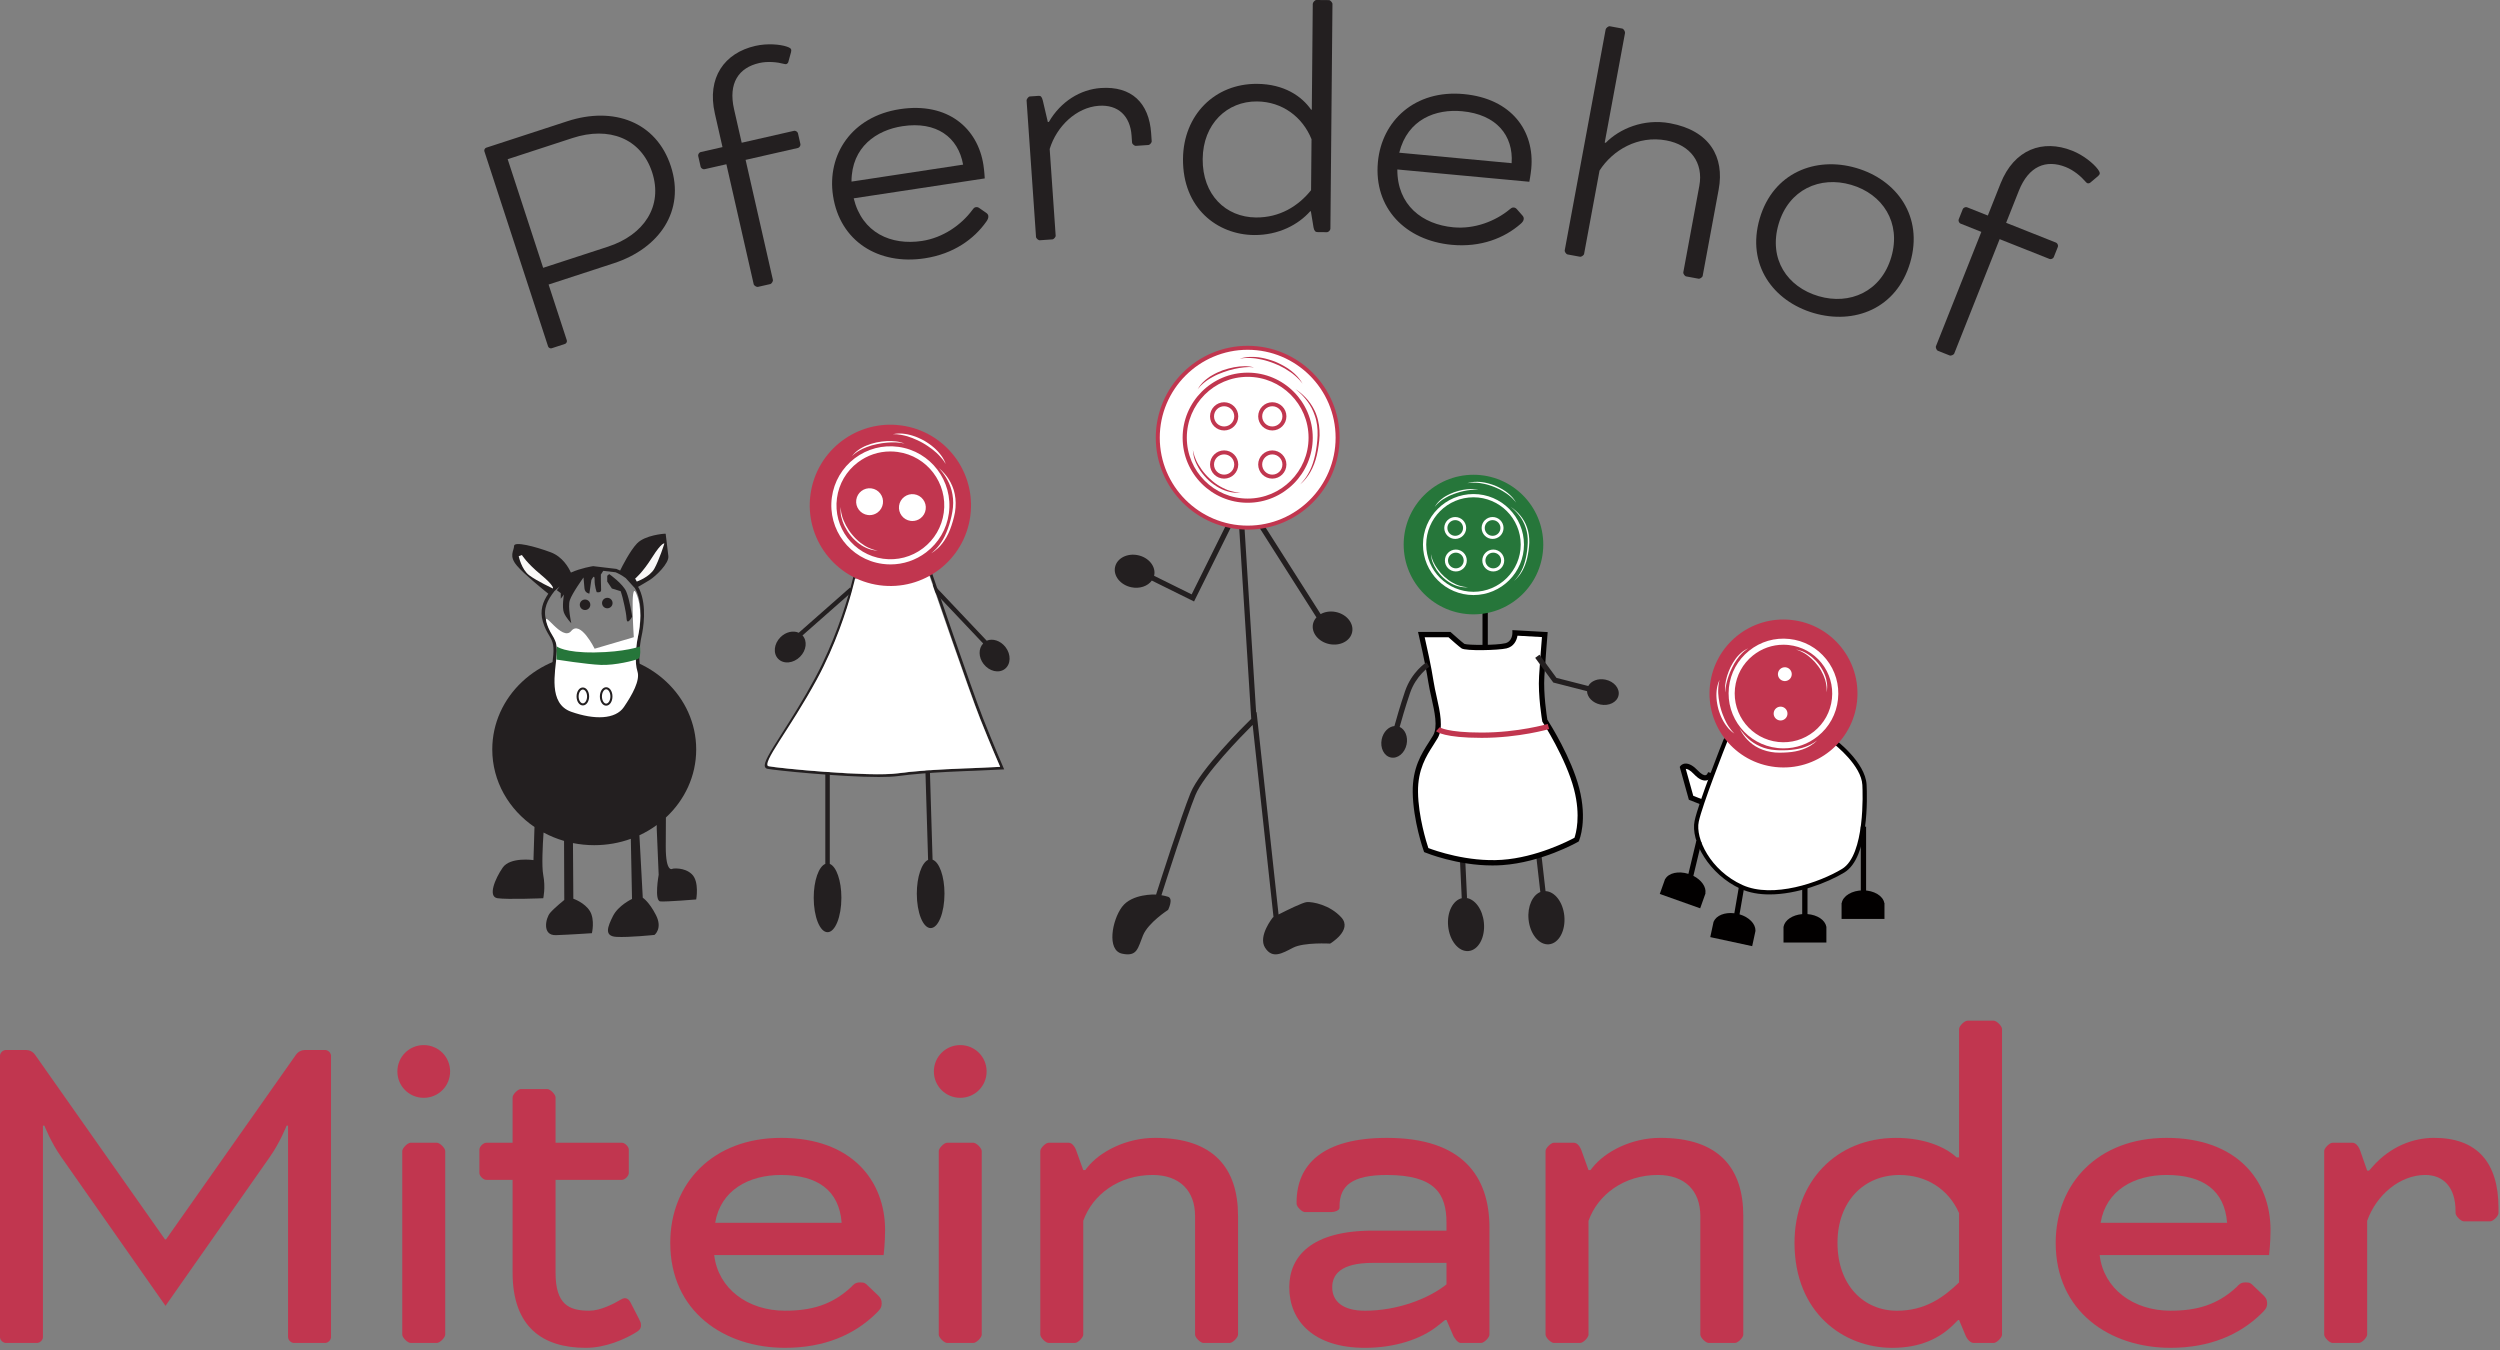 <?xml version="1.0" encoding="UTF-8" standalone="no"?>
<!DOCTYPE svg PUBLIC "-//W3C//DTD SVG 1.1//EN" "http://www.w3.org/Graphics/SVG/1.1/DTD/svg11.dtd">
<svg width="100%" height="100%" viewBox="0 0 637 344" version="1.1" xmlns="http://www.w3.org/2000/svg" xmlns:xlink="http://www.w3.org/1999/xlink" xml:space="preserve" xmlns:serif="http://www.serif.com/" style="fill-rule:evenodd;clip-rule:evenodd;stroke-linejoin:round;stroke-miterlimit:2;">
    <rect x="0" y="0" width="637" height="344" fill="#808080" stroke="none"/>
    <g transform="matrix(1,0,0,1,-921.849,-89.394)">
        <g>
            <g transform="matrix(4.167,0,0,4.167,1098.15,272.097)">
                <path d="M0,9.614C-0.464,9.165 -1.166,9.27 -1.166,9.27C-1.166,9.27 -1.6,9.614 -1.6,7.924C-1.6,7.298 -1.596,6.677 -1.591,6.144C-0.447,5.083 0.262,3.61 0.262,1.981C0.262,-1.252 -2.53,-3.872 -5.973,-3.872C-9.417,-3.872 -12.208,-1.252 -12.208,1.981C-12.208,3.933 -11.191,5.661 -9.627,6.724L-9.689,8.747C-9.689,8.747 -11.109,8.538 -11.572,9.21C-12.036,9.883 -12.499,10.99 -11.886,11.079C-11.273,11.169 -9.091,11.079 -9.091,11.079C-9.091,11.079 -8.941,10.436 -9.091,9.659C-9.192,9.131 -9.125,7.838 -9.072,7.062C-8.679,7.273 -8.259,7.446 -7.819,7.574L-7.805,11.184C-7.805,11.184 -8.403,11.662 -8.672,11.976C-8.941,12.29 -9.18,13.367 -8.313,13.337C-7.446,13.307 -6.115,13.217 -6.115,13.217C-6.115,13.217 -5.921,12.395 -6.235,11.872C-6.549,11.348 -7.251,11.109 -7.251,11.109L-7.274,7.707C-6.854,7.79 -6.419,7.835 -5.973,7.835C-5.184,7.835 -4.43,7.697 -3.736,7.446L-3.663,11.124C-3.663,11.124 -4.5,11.513 -4.829,12.171C-5.158,12.829 -5.383,13.397 -4.62,13.442C-3.857,13.486 -2.288,13.322 -2.288,13.322C-2.288,13.322 -1.779,12.933 -2.198,12.111C-2.617,11.289 -3.005,11.049 -3.005,11.049L-3.211,7.23C-2.834,7.055 -2.479,6.845 -2.15,6.605L-2.153,6.788L-2.033,9.644C-2.033,9.644 -2.318,11.244 -1.929,11.274C-1.54,11.304 0.262,11.154 0.262,11.154C0.262,11.154 0.464,10.063 0,9.614" style="fill:rgb(35,31,32);fill-rule:nonzero;"/>
            </g>
            <g transform="matrix(4.167,0,0,4.167,1091.46,273.273)">
                <path d="M0,-11.492L-0.078,-11.492C-0.078,-11.492 -1.256,-11.414 -1.749,-10.9C-2.18,-10.451 -2.667,-9.481 -2.784,-9.241C-2.908,-9.301 -2.995,-9.334 -3.007,-9.338L-3.017,-9.341L-4.433,-9.509L-4.447,-9.507C-4.489,-9.5 -5.166,-9.397 -5.795,-9.116C-5.933,-9.423 -6.302,-10.084 -7.027,-10.356C-7.984,-10.714 -9.27,-11.043 -9.27,-10.744C-9.27,-10.445 -9.614,-10.146 -9.091,-9.533C-8.65,-9.017 -7.522,-8.099 -7.177,-7.823C-7.508,-7.331 -7.711,-6.805 -7.508,-6.113C-7.395,-5.726 -7.258,-5.496 -7.137,-5.294C-6.951,-4.983 -6.817,-4.759 -6.869,-4.102C-6.881,-3.954 -6.9,-3.788 -6.92,-3.613C-7.052,-2.444 -7.233,-0.842 -5.872,-0.361C-5.189,-0.119 -4.565,0 -4.03,0C-3.277,0 -2.7,-0.236 -2.385,-0.7C-1.627,-1.816 -1.348,-2.567 -1.505,-3.064C-1.685,-3.635 -1.611,-4.606 -1.466,-5.267C-1.378,-5.664 -1.13,-7.04 -1.599,-8.085C-1.624,-8.142 -1.658,-8.19 -1.688,-8.243C-1.5,-8.35 -1.2,-8.523 -0.971,-8.666C-0.613,-8.89 0.224,-9.683 0.164,-10.131C0.105,-10.58 0,-11.492 0,-11.492M-1.672,-5.313C-1.823,-4.625 -1.899,-3.608 -1.707,-3.001C-1.573,-2.576 -1.852,-1.863 -2.56,-0.819C-3.035,-0.121 -4.277,-0.022 -5.802,-0.561C-7.004,-0.986 -6.834,-2.49 -6.709,-3.589C-6.689,-3.766 -6.671,-3.933 -6.658,-4.086C-6.6,-4.809 -6.765,-5.084 -6.955,-5.402C-7.07,-5.594 -7.2,-5.811 -7.305,-6.172C-7.521,-6.909 -7.222,-7.438 -6.798,-7.986L-6.482,-8.27L-6.653,-8.038L-6.414,-7.859L-6.414,-7.515L-6.22,-7.777C-6.22,-7.777 -6.354,-6.992 -6.22,-6.663C-6.085,-6.334 -5.771,-6.02 -5.771,-6.02C-5.771,-6.02 -5.996,-7.007 -5.861,-7.425C-5.726,-7.844 -5.024,-8.816 -5.024,-8.816C-5.024,-8.816 -4.994,-8.427 -4.964,-8.143C-4.934,-7.859 -4.665,-7.829 -4.665,-7.829L-4.545,-8.651C-4.545,-8.651 -4.339,-9.1 -4.345,-8.681C-4.351,-8.262 -4.216,-7.919 -4.216,-7.919C-4.216,-7.919 -3.932,-7.859 -3.947,-8.053C-3.962,-8.247 -3.962,-8.995 -3.962,-8.995L-3.815,-9.222L-3.066,-9.134C-3.011,-9.113 -2.736,-9 -2.442,-8.779L-1.886,-8.166C-1.853,-8.111 -1.819,-8.058 -1.792,-7.998C-1.35,-7.012 -1.589,-5.694 -1.672,-5.313" style="fill:rgb(35,31,32);fill-rule:nonzero;"/>
            </g>
            <g transform="matrix(4.167,0,0,4.167,1054.02,239.034)">
                <path d="M0,-1.899C0,-1.899 0.164,-1.092 0.643,-0.733C1.121,-0.374 2.093,0.075 2.093,0.075C2.093,0.075 2.213,-0.06 1.346,-0.778C0.478,-1.495 0.194,-1.974 0.194,-1.974L0,-1.899Z" style="fill:rgb(249,248,247);fill-rule:nonzero;"/>
            </g>
            <g transform="matrix(4.167,0,0,4.167,1084.1,227.448)">
                <path d="M0,2.431C0,2.431 0.78,2.164 1.074,1.643C1.368,1.123 1.688,0.101 1.688,0.101C1.688,0.101 1.539,0 0.939,0.952C0.339,1.905 -0.099,2.248 -0.099,2.248L0,2.431Z" style="fill:rgb(249,248,247);fill-rule:nonzero;"/>
            </g>
            <g transform="matrix(4.167,0,0,4.167,1077.07,248.94)">
                <path d="M0,-3.185C0,-3.185 0.837,-2.602 1.047,-2.109C1.256,-1.615 1.405,-0.583 1.405,-0.583C1.405,-0.583 1.091,0 1.062,-0.464C1.032,-0.927 0.837,-1.66 0.822,-1.735C0.807,-1.81 0.703,-2.138 0.703,-2.138L0.164,-2.303L-0.12,-2.727L-0.12,-3.08L0,-3.185Z" style="fill:rgb(35,31,32);fill-rule:nonzero;"/>
            </g>
            <g transform="matrix(0,-4.167,-4.167,0,1070.92,242.148)">
                <path d="M-0.322,-0.322C-0.5,-0.322 -0.643,-0.178 -0.643,-0.001C-0.643,0.178 -0.5,0.322 -0.322,0.322C-0.143,0.322 -0.001,0.178 -0.001,-0.001C-0.001,-0.178 -0.143,-0.322 -0.322,-0.322" style="fill:rgb(35,31,32);fill-rule:nonzero;"/>
            </g>
            <g transform="matrix(0,-4.167,-4.167,0,1076.59,241.712)">
                <path d="M-0.322,-0.322C-0.5,-0.322 -0.643,-0.178 -0.643,-0.001C-0.643,0.178 -0.5,0.322 -0.322,0.322C-0.143,0.322 -0.001,0.178 -0.001,-0.001C-0.001,-0.178 -0.143,-0.322 -0.322,-0.322" style="fill:rgb(35,31,32);fill-rule:nonzero;"/>
            </g>
            <g transform="matrix(4.167,0,0,4.167,1073.36,255.184)">
                <path d="M0,-0.119C0,-0.119 -0.872,-1.891 -1.43,-1.204C-1.989,-0.516 -3.209,-2.637 -2.937,-1.706C-2.665,-0.775 -2.235,-0.818 -2.321,0.256C-2.407,1.33 -2.851,3.235 -1.433,3.736C-0.015,4.237 1.273,4.208 1.789,3.449C2.305,2.69 2.791,1.817 2.62,1.273C2.448,0.728 2.504,-0.202 2.655,-0.89C2.806,-1.577 2.906,-2.694 2.534,-3.525C2.161,-4.356 2.395,-0.823 2.395,-0.823L0,-0.119Z" style="fill:white;fill-rule:nonzero;"/>
            </g>
            <g transform="matrix(4.167,0,0,4.167,1063.74,258.952)">
                <path d="M0,-1.16C0,-1.16 0.46,-0.773 2.308,-0.796C4.157,-0.818 5.084,-1.16 5.084,-1.16C5.084,-1.16 5.166,-0.504 4.964,-0.403C4.762,-0.302 3.563,0 2.693,-0.033C1.824,-0.067 -0.029,-0.36 -0.029,-0.36L0,-1.16Z" style="fill:rgb(38,118,58);fill-rule:nonzero;"/>
            </g>
            <g transform="matrix(4.167,0,0,4.167,1260.52,220.621)">
                <path d="M0,7.89C-0.661,7.749 -1.103,7.197 -0.988,6.656C-0.955,6.504 -0.879,6.372 -0.777,6.26L-4.736,0.032L-4.463,-0.141L-0.521,6.059C-0.262,5.914 0.073,5.859 0.418,5.932C1.078,6.073 1.52,6.626 1.405,7.166C1.29,7.707 0.661,8.031 0,7.89" style="fill:rgb(35,31,32);fill-rule:nonzero;"/>
            </g>
            <g transform="matrix(4.167,0,0,4.167,1207.74,230.473)">
                <path d="M0,21.597C0.614,20.774 2.04,20.842 2.04,20.842C2.04,20.842 2.058,20.843 2.082,20.845C2.347,20.015 3.627,16.021 4.181,14.653C4.77,13.199 7.471,10.52 7.901,10.099L7.121,-2.272L6.667,-1.634L4.404,2.922L1.821,1.644C1.574,1.985 1.08,2.162 0.562,2.052C-0.099,1.911 -0.541,1.358 -0.426,0.818C-0.31,0.277 0.319,-0.047 0.979,0.094C1.64,0.235 2.082,0.788 1.967,1.328C1.965,1.336 1.961,1.343 1.959,1.35L4.258,2.488L6.388,-1.8L7.387,-3.206L8.2,9.694L8.229,9.691L9.572,22.061C10.098,21.793 11.059,21.32 11.305,21.303C11.648,21.28 12.7,21.463 13.409,22.241C14.118,23.019 12.723,23.843 12.723,23.843C12.723,23.843 11.122,23.751 10.458,24.094C9.795,24.437 9.2,24.803 8.748,24.094C8.296,23.385 9.223,22.241 9.223,22.241C9.223,22.241 9.24,22.232 9.263,22.22L7.987,10.47C7.307,11.147 4.996,13.506 4.481,14.775C3.945,16.098 2.717,19.923 2.41,20.884C2.54,20.905 2.685,20.935 2.818,20.979C3.161,21.094 2.818,21.78 2.818,21.78C2.818,21.78 1.605,22.558 1.285,23.336C0.965,24.113 0.942,24.662 0,24.457C-0.942,24.251 -0.614,22.421 0,21.597" style="fill:rgb(35,31,32);fill-rule:nonzero;"/>
            </g>
            <g transform="matrix(4.167,0,0,4.167,1133.28,302.099)">
                <path d="M0,1.779L0,-4.177L-0.274,-4.177L-0.274,1.779C-0.676,1.943 -0.983,2.804 -0.983,3.85C-0.983,5.014 -0.604,5.956 -0.137,5.956C0.33,5.956 0.709,5.014 0.709,3.85C0.709,2.804 0.402,1.943 0,1.779" style="fill:rgb(35,31,32);fill-rule:nonzero;"/>
            </g>
            <g transform="matrix(4.167,0,0,4.167,1159.47,301.698)">
                <path d="M0,1.619L-0.175,-4.182L-0.449,-4.173L-0.274,1.629C-0.666,1.812 -0.964,2.666 -0.964,3.695C-0.964,4.858 -0.585,5.801 -0.118,5.801C0.35,5.801 0.728,4.858 0.728,3.695C0.728,2.633 0.411,1.763 0,1.619" style="fill:rgb(35,31,32);fill-rule:nonzero;"/>
            </g>
            <g transform="matrix(4.167,0,0,4.167,1178.05,245.125)">
                <path d="M0,2.195C-0.304,1.801 -0.785,1.648 -1.149,1.804L-4.391,-1.621L-4.59,-1.432L-1.366,1.974C-1.658,2.279 -1.662,2.811 -1.34,3.228C-0.991,3.681 -0.408,3.816 -0.038,3.531C0.332,3.245 0.349,2.647 0,2.195" style="fill:rgb(35,31,32);fill-rule:nonzero;"/>
            </g>
            <g transform="matrix(4.167,0,0,4.167,1125.37,247.156)">
                <path d="M0,0.831C-0.336,0.679 -0.789,0.775 -1.118,1.104C-1.522,1.508 -1.581,2.103 -1.251,2.433C-0.92,2.764 -0.325,2.704 0.079,2.3C0.474,1.905 0.537,1.328 0.23,0.994L3.318,-1.727L3.137,-1.933L0,0.831Z" style="fill:rgb(35,31,32);fill-rule:nonzero;"/>
            </g>
            <g transform="matrix(4.167,0,0,4.167,1295.44,319.732)">
                <path d="M0,-0.371L0.05,-0.373L-0.088,-3.306L-0.411,-3.291L-0.274,-0.358L-0.251,-0.359C-0.809,-0.24 -1.188,0.497 -1.105,1.353C-1.019,2.253 -0.459,2.935 0.145,2.876C0.749,2.819 1.169,2.042 1.082,1.143C1.004,0.328 0.536,-0.302 0,-0.371" style="fill:rgb(35,31,32);fill-rule:nonzero;"/>
            </g>
            <g transform="matrix(4.167,0,0,4.167,1320.44,311.371)">
                <path d="M0,2.738C-0.081,1.89 -0.585,1.243 -1.149,1.22L-1.491,-1.791L-1.813,-1.754L-1.47,1.265L-1.439,1.262C-1.938,1.446 -2.265,2.146 -2.188,2.948C-2.101,3.847 -1.541,4.529 -0.937,4.471C-0.333,4.413 0.086,3.637 0,2.738" style="fill:rgb(35,31,32);fill-rule:nonzero;"/>
            </g>
            <g transform="matrix(4.167,0,0,4.167,1357.43,291.523)">
                <path d="M0,-1.098C0,-1.098 -0.235,-0.652 -0.818,-1.27C-1.401,-1.887 -1.641,-1.578 -1.641,-1.578L-1.127,0.275L0.177,0.789L0.951,-0.812L0,-1.098Z" style="fill:white;fill-rule:nonzero;"/>
            </g>
            <g transform="matrix(4.167,0,0,4.167,1352.17,286.409)">
                <path d="M0,1.623L-0.558,-0.386L-0.508,-0.451C-0.491,-0.472 -0.398,-0.581 -0.211,-0.59C0.017,-0.6 0.277,-0.454 0.561,-0.153C0.738,0.034 0.901,0.135 1.01,0.122C1.079,0.114 1.114,0.059 1.119,0.052L1.18,-0.064L2.441,0.315L1.519,2.223L0,1.623ZM1.318,0.316C1.262,0.37 1.177,0.426 1.058,0.443C0.835,0.473 0.588,0.348 0.325,0.069C0.053,-0.22 -0.111,-0.265 -0.184,-0.266L-0.189,-0.266L0.269,1.381L1.358,1.811L1.984,0.516L1.318,0.316Z" style="fill:rgb(2,0,0);fill-rule:nonzero;"/>
            </g>
            <g transform="matrix(4.167,0,0,4.167,1145.75,235.118)">
                <path d="M0,12.54C-2.377,12.54 -6.436,12.125 -6.816,12.037C-6.9,12.018 -6.938,11.965 -6.954,11.924C-7.056,11.677 -6.701,11.102 -5.889,9.826C-5.314,8.922 -4.599,7.797 -3.897,6.493C-2.734,4.334 -2.049,2.148 -1.744,1.037C-1.602,0.522 -1.535,0.21 -1.534,0.207L-1.521,0.144L3.225,-0.021L3.245,0.037C3.27,0.109 5.703,7.247 6.378,8.953C7.053,10.66 7.617,11.951 7.622,11.964L7.67,12.074L5.823,12.16C5.793,12.16 2.913,12.243 1.21,12.48C0.91,12.522 0.49,12.54 0,12.54M-1.387,0.304C-1.414,0.42 -1.479,0.694 -1.585,1.081C-1.892,2.199 -2.582,4.398 -3.752,6.571C-4.457,7.88 -5.174,9.008 -5.75,9.914C-6.354,10.863 -6.875,11.683 -6.802,11.862C-6.8,11.867 -6.798,11.873 -6.779,11.877C-6.324,11.982 -0.554,12.561 1.187,12.318C2.9,12.079 5.788,11.996 5.817,11.995L7.424,11.921C7.274,11.574 6.788,10.438 6.225,9.014C5.581,7.386 3.344,0.834 3.109,0.147L-1.387,0.304Z" style="fill:rgb(35,31,32);fill-rule:nonzero;"/>
            </g>
            <g transform="matrix(0,-4.167,-4.167,0,1239.76,178.011)">
                <path d="M-5.498,-5.498C-8.535,-5.498 -10.996,-3.036 -10.996,0C-10.996,3.037 -8.535,5.498 -5.498,5.498C-2.462,5.498 0,3.037 0,0C0,-3.036 -2.462,-5.498 -5.498,-5.498" style="fill:white;fill-rule:nonzero;"/>
            </g>
            <g transform="matrix(4.167,0,0,4.167,1239.76,177.503)">
                <path d="M0,11.24C-3.099,11.24 -5.62,8.719 -5.62,5.62C-5.62,2.521 -3.099,0 0,0C3.099,0 5.62,2.521 5.62,5.62C5.62,8.719 3.099,11.24 0,11.24M0,0.244C-2.964,0.244 -5.376,2.656 -5.376,5.62C-5.376,8.584 -2.964,10.996 0,10.996C2.964,10.996 5.376,8.584 5.376,5.62C5.376,2.656 2.964,0.244 0,0.244" style="fill:rgb(193,54,79);fill-rule:nonzero;"/>
            </g>
            <g transform="matrix(0,-4.167,-4.167,0,1239.76,184.877)">
                <path d="M-3.85,-3.85C-5.976,-3.85 -7.7,-2.126 -7.7,-0C-7.7,2.126 -5.976,3.85 -3.85,3.85C-1.724,3.85 -0,2.126 -0,-0C-0,-2.126 -1.724,-3.85 -3.85,-3.85" style="fill:white;fill-rule:nonzero;"/>
            </g>
            <g transform="matrix(4.167,0,0,4.167,1239.76,184.346)">
                <path d="M0,7.956C-2.194,7.956 -3.978,6.171 -3.978,3.978C-3.978,1.784 -2.194,0 0,0C2.194,0 3.978,1.784 3.978,3.978C3.978,6.171 2.194,7.956 0,7.956M0,0.256C-2.052,0.256 -3.722,1.925 -3.722,3.978C-3.722,6.03 -2.052,7.7 0,7.7C2.052,7.7 3.722,6.03 3.722,3.978C3.722,1.925 2.052,0.256 0,0.256" style="fill:rgb(193,54,79);fill-rule:nonzero;"/>
            </g>
            <g transform="matrix(0,-4.167,-4.167,0,1246.03,192.395)">
                <path d="M-0.74,-0.74C-1.15,-0.74 -1.482,-0.408 -1.482,0.001C-1.482,0.41 -1.15,0.74 -0.74,0.74C-0.331,0.74 0.001,0.41 0.001,0.001C0.001,-0.408 -0.331,-0.74 -0.74,-0.74" style="fill:white;fill-rule:nonzero;"/>
            </g>
            <g transform="matrix(4.167,0,0,4.167,1246.03,191.884)">
                <path d="M0,1.726C-0.476,1.726 -0.863,1.339 -0.863,0.863C-0.863,0.387 -0.476,0 0,0C0.476,0 0.863,0.387 0.863,0.863C0.863,1.339 0.476,1.726 0,1.726M0,0.245C-0.341,0.245 -0.618,0.522 -0.618,0.863C-0.618,1.204 -0.341,1.482 0,1.482C0.341,1.482 0.619,1.204 0.619,0.863C0.619,0.522 0.341,0.245 0,0.245" style="fill:rgb(193,54,79);fill-rule:nonzero;"/>
            </g>
            <g transform="matrix(0,-4.167,-4.167,0,1233.76,204.667)">
                <path d="M-0.74,-0.74C-1.15,-0.74 -1.482,-0.409 -1.482,-0C-1.482,0.409 -1.15,0.74 -0.74,0.74C-0.331,0.74 0.001,0.409 0.001,-0C0.001,-0.409 -0.331,-0.74 -0.74,-0.74" style="fill:white;fill-rule:nonzero;"/>
            </g>
            <g transform="matrix(4.167,0,0,4.167,1233.76,204.156)">
                <path d="M0,1.726C-0.476,1.726 -0.863,1.339 -0.863,0.863C-0.863,0.387 -0.476,0 0,0C0.476,0 0.863,0.387 0.863,0.863C0.863,1.339 0.476,1.726 0,1.726M0,0.244C-0.341,0.244 -0.619,0.522 -0.619,0.863C-0.619,1.204 -0.341,1.482 0,1.482C0.341,1.482 0.618,1.204 0.618,0.863C0.618,0.522 0.341,0.244 0,0.244" style="fill:rgb(193,54,79);fill-rule:nonzero;"/>
            </g>
            <g transform="matrix(4.167,0,0,4.167,1246.03,204.668)">
                <path d="M0,1.481C-0.409,1.481 -0.741,1.149 -0.741,0.74C-0.741,0.331 -0.409,0 0,0C0.409,0 0.741,0.331 0.741,0.74C0.741,1.149 0.409,1.481 0,1.481" style="fill:white;fill-rule:nonzero;"/>
            </g>
            <g transform="matrix(4.167,0,0,4.167,1246.03,204.16)">
                <path d="M0,1.725C-0.476,1.725 -0.863,1.338 -0.863,0.862C-0.863,0.387 -0.476,0 0,0C0.476,0 0.863,0.387 0.863,0.862C0.863,1.338 0.476,1.725 0,1.725M0,0.244C-0.341,0.244 -0.619,0.521 -0.619,0.862C-0.619,1.203 -0.341,1.481 0,1.481C0.341,1.481 0.619,1.203 0.619,0.862C0.619,0.521 0.341,0.244 0,0.244" style="fill:rgb(193,54,79);fill-rule:nonzero;"/>
            </g>
            <g transform="matrix(4.167,0,0,4.167,1233.76,192.395)">
                <path d="M0,1.481C-0.409,1.481 -0.741,1.15 -0.741,0.741C-0.741,0.332 -0.409,0 0,0C0.409,0 0.74,0.332 0.74,0.741C0.74,1.15 0.409,1.481 0,1.481" style="fill:white;fill-rule:nonzero;"/>
            </g>
            <g transform="matrix(4.167,0,0,4.167,1233.76,191.887)">
                <path d="M0,1.725C-0.476,1.725 -0.863,1.338 -0.863,0.863C-0.863,0.387 -0.476,0 0,0C0.476,0 0.863,0.387 0.863,0.863C0.863,1.338 0.476,1.725 0,1.725M0,0.244C-0.341,0.244 -0.619,0.522 -0.619,0.863C-0.619,1.203 -0.341,1.481 0,1.481C0.341,1.481 0.618,1.203 0.618,0.863C0.618,0.522 0.341,0.244 0,0.244" style="fill:rgb(193,54,79);fill-rule:nonzero;"/>
            </g>
            <g transform="matrix(4.167,0,0,4.167,1237.71,186.659)">
                <path d="M0,-1.408C0,-1.408 0.066,-1.426 0.181,-1.458C0.238,-1.476 0.311,-1.482 0.394,-1.496C0.477,-1.512 0.572,-1.515 0.675,-1.518C0.779,-1.526 0.89,-1.512 1.009,-1.509C1.127,-1.496 1.252,-1.485 1.378,-1.458C1.505,-1.432 1.636,-1.403 1.765,-1.363C1.897,-1.33 2.025,-1.277 2.156,-1.233C2.281,-1.176 2.41,-1.126 2.529,-1.059C2.651,-0.999 2.766,-0.93 2.876,-0.862C2.986,-0.796 3.085,-0.717 3.179,-0.646C3.268,-0.567 3.358,-0.501 3.428,-0.424C3.502,-0.351 3.569,-0.284 3.618,-0.216C3.669,-0.149 3.718,-0.095 3.747,-0.042C3.81,0.06 3.846,0.118 3.846,0.118C3.846,0.118 3.803,0.065 3.728,-0.028C3.695,-0.077 3.64,-0.125 3.584,-0.185C3.529,-0.247 3.457,-0.305 3.382,-0.373C3.31,-0.444 3.216,-0.503 3.126,-0.575C3.029,-0.639 2.928,-0.708 2.82,-0.772C2.711,-0.837 2.598,-0.901 2.478,-0.957C2.361,-1.02 2.234,-1.066 2.111,-1.12C1.984,-1.165 1.861,-1.219 1.733,-1.254C1.607,-1.296 1.48,-1.326 1.357,-1.354C1.234,-1.382 1.113,-1.401 0.999,-1.421C0.884,-1.43 0.776,-1.451 0.675,-1.45C0.573,-1.451 0.481,-1.458 0.399,-1.451C0.317,-1.446 0.245,-1.447 0.186,-1.435C0.068,-1.418 0,-1.408 0,-1.408" style="fill:rgb(193,54,79);fill-rule:nonzero;"/>
            </g>
            <g transform="matrix(4.167,0,0,4.167,1253.1,188.548)">
                <path d="M0,5.83C0,5.83 0.018,5.811 0.051,5.776C0.083,5.74 0.133,5.689 0.189,5.619C0.306,5.484 0.455,5.273 0.592,4.999C0.661,4.864 0.724,4.71 0.78,4.544C0.838,4.379 0.881,4.199 0.925,4.013C0.967,3.826 0.998,3.631 1.023,3.431C1.049,3.232 1.069,3.028 1.073,2.823C1.082,2.623 1.068,2.419 1.045,2.221C1.015,2.024 0.978,1.831 0.915,1.651C0.857,1.471 0.784,1.301 0.704,1.147C0.621,0.993 0.534,0.852 0.44,0.731C0.396,0.669 0.349,0.612 0.303,0.56C0.259,0.505 0.216,0.455 0.172,0.411C0.088,0.318 0.006,0.246 -0.06,0.184C-0.194,0.066 -0.275,0 -0.275,0C-0.275,0 -0.254,0.015 -0.214,0.043C-0.175,0.072 -0.114,0.109 -0.044,0.166C0.026,0.223 0.112,0.291 0.204,0.379C0.251,0.421 0.298,0.469 0.347,0.521C0.397,0.571 0.446,0.627 0.494,0.689C0.595,0.808 0.69,0.949 0.781,1.104C0.871,1.259 0.955,1.431 1.015,1.618C1.083,1.802 1.124,2.002 1.158,2.205C1.184,2.41 1.202,2.618 1.195,2.829C1.188,3.036 1.165,3.243 1.136,3.446C1.108,3.648 1.073,3.846 1.028,4.036C0.94,4.416 0.804,4.759 0.652,5.032C0.502,5.306 0.332,5.505 0.207,5.636C0.146,5.703 0.091,5.748 0.055,5.781C0.019,5.813 0,5.83 0,5.83" style="fill:rgb(193,54,79);fill-rule:nonzero;"/>
            </g>
            <g transform="matrix(4.167,0,0,4.167,1241.36,188.198)">
                <path d="M0,-1.238C0,-1.238 -0.06,-1.249 -0.165,-1.26C-0.217,-1.261 -0.279,-1.269 -0.352,-1.264C-0.425,-1.261 -0.507,-1.259 -0.596,-1.249C-0.686,-1.243 -0.782,-1.228 -0.883,-1.212C-0.984,-1.196 -1.09,-1.172 -1.199,-1.151C-1.417,-1.101 -1.647,-1.037 -1.87,-0.953C-1.983,-0.915 -2.093,-0.869 -2.201,-0.824C-2.306,-0.773 -2.413,-0.729 -2.508,-0.671C-2.606,-0.618 -2.7,-0.565 -2.784,-0.507C-2.872,-0.455 -2.947,-0.393 -3.017,-0.338C-3.09,-0.286 -3.146,-0.226 -3.2,-0.177C-3.227,-0.152 -3.252,-0.129 -3.275,-0.108C-3.295,-0.083 -3.314,-0.061 -3.33,-0.041C-3.399,0.039 -3.439,0.085 -3.439,0.085C-3.439,0.085 -3.406,0.034 -3.349,-0.056C-3.335,-0.078 -3.318,-0.103 -3.301,-0.129C-3.28,-0.154 -3.257,-0.18 -3.233,-0.208C-3.185,-0.264 -3.133,-0.332 -3.062,-0.39C-2.994,-0.452 -2.922,-0.52 -2.835,-0.58C-2.793,-0.611 -2.75,-0.643 -2.705,-0.676C-2.658,-0.705 -2.61,-0.734 -2.56,-0.763C-2.464,-0.825 -2.355,-0.872 -2.248,-0.928C-2.138,-0.976 -2.026,-1.027 -1.912,-1.068C-1.681,-1.149 -1.444,-1.209 -1.221,-1.254C-0.996,-1.295 -0.783,-1.316 -0.6,-1.318C-0.509,-1.323 -0.425,-1.315 -0.351,-1.309C-0.277,-1.306 -0.212,-1.29 -0.16,-1.283C-0.107,-1.275 -0.069,-1.258 -0.042,-1.251C-0.014,-1.242 0,-1.238 0,-1.238" style="fill:rgb(193,54,79);fill-rule:nonzero;"/>
            </g>
            <g transform="matrix(4.167,0,0,4.167,1225.79,214.961)">
                <path d="M0,-2.615C0,-2.615 0.016,-2.551 0.044,-2.438C0.071,-2.326 0.118,-2.166 0.199,-1.989C0.238,-1.9 0.29,-1.805 0.347,-1.71C0.405,-1.611 0.474,-1.514 0.542,-1.414C0.615,-1.316 0.692,-1.216 0.778,-1.121C0.864,-1.025 0.956,-0.932 1.053,-0.845C1.148,-0.757 1.248,-0.672 1.351,-0.596C1.402,-0.556 1.455,-0.521 1.507,-0.487C1.559,-0.452 1.612,-0.419 1.666,-0.39C1.771,-0.329 1.877,-0.277 1.979,-0.23C2.031,-0.208 2.081,-0.188 2.13,-0.167C2.18,-0.151 2.229,-0.135 2.276,-0.12C2.369,-0.091 2.457,-0.073 2.535,-0.055C2.614,-0.043 2.683,-0.029 2.741,-0.024C2.856,-0.016 2.922,-0.011 2.922,-0.011C2.922,-0.011 2.856,-0.007 2.74,0C2.623,-0.002 2.454,-0.007 2.258,-0.054C2.209,-0.066 2.158,-0.079 2.105,-0.093C2.054,-0.11 2.001,-0.128 1.946,-0.147C1.838,-0.188 1.724,-0.234 1.614,-0.297C1.558,-0.326 1.503,-0.359 1.448,-0.395C1.393,-0.429 1.337,-0.464 1.284,-0.504C1.175,-0.58 1.07,-0.665 0.971,-0.756C0.872,-0.847 0.779,-0.946 0.693,-1.046C0.606,-1.146 0.528,-1.251 0.455,-1.354C0.383,-1.46 0.323,-1.565 0.271,-1.666C0.217,-1.769 0.172,-1.867 0.136,-1.962C0.063,-2.152 0.038,-2.319 0.021,-2.433C0.005,-2.549 0,-2.615 0,-2.615" style="fill:rgb(193,54,79);fill-rule:nonzero;"/>
            </g>
            <g transform="matrix(4.167,0,0,4.167,1291.18,309.406)">
                <path d="M0,-13.997L-1.719,-13.997C-1.719,-13.997 -1.304,-12.236 -1.134,-11.115C-0.965,-9.994 -0.412,-8.53 -0.86,-7.752C-1.308,-6.974 -2.108,-6.105 -2.086,-4.366C-2.063,-2.628 -1.421,-0.82 -1.421,-0.82C-1.421,-0.82 0.823,0.102 3.212,-0.062C5.601,-0.226 7.774,-1.461 7.774,-1.461C7.774,-1.461 8.277,-2.628 7.774,-4.572C7.271,-6.517 5.831,-8.736 5.831,-8.736C5.831,-8.736 5.567,-10.268 5.641,-11.458C5.715,-12.647 5.831,-13.997 5.831,-13.997L4.01,-14.099C4.01,-14.099 4.022,-13.448 3.451,-13.311C2.879,-13.173 1.002,-13.173 0.831,-13.288C0.66,-13.402 0,-13.997 0,-13.997" style="fill:white;fill-rule:nonzero;"/>
            </g>
            <g transform="matrix(4.167,0,0,4.167,1302.11,249.949)">
                <path d="M0,14.39C-2.157,14.39 -4.022,13.634 -4.107,13.599L-4.174,13.572L-4.198,13.504C-4.225,13.429 -4.849,11.651 -4.872,9.906C-4.891,8.423 -4.332,7.552 -3.882,6.852C-3.789,6.707 -3.701,6.57 -3.624,6.437C-3.327,5.921 -3.53,5.014 -3.726,4.137C-3.798,3.815 -3.873,3.483 -3.919,3.179C-4.086,2.078 -4.497,0.328 -4.501,0.31L-4.548,0.111L-2.562,0.111L-2.516,0.153C-2.337,0.313 -1.851,0.745 -1.71,0.843C-1.49,0.925 0.233,0.935 0.788,0.802C1.224,0.697 1.224,0.194 1.223,0.173L1.222,0L1.395,0.009L3.382,0.12L3.368,0.287C3.367,0.3 3.252,1.648 3.179,2.822C3.113,3.885 3.324,5.249 3.361,5.475C3.539,5.753 4.828,7.806 5.307,9.657C5.818,11.633 5.32,12.823 5.299,12.873L5.277,12.923L5.23,12.95C5.14,13.001 2.997,14.205 0.599,14.37C0.398,14.384 0.198,14.39 0,14.39M-3.916,13.326C-3.527,13.474 -1.518,14.19 0.577,14.046C2.702,13.901 4.681,12.878 5.019,12.696C5.102,12.459 5.418,11.381 4.993,9.738C4.502,7.843 3.085,5.645 3.071,5.622L3.053,5.595L3.047,5.562C3.036,5.498 2.781,3.997 2.855,2.802C2.913,1.867 2.998,0.823 3.031,0.425L1.534,0.341C1.488,0.626 1.315,1.009 0.864,1.117C0.373,1.234 -1.629,1.287 -1.883,1.117C-2.038,1.013 -2.525,0.58 -2.686,0.435L-4.14,0.435C-4.026,0.93 -3.733,2.238 -3.598,3.131C-3.554,3.423 -3.484,3.735 -3.41,4.066C-3.2,5.003 -2.983,5.973 -3.344,6.599C-3.424,6.739 -3.514,6.879 -3.61,7.027C-4.036,7.691 -4.566,8.517 -4.548,9.902C-4.528,11.403 -4.031,12.98 -3.916,13.326" style="fill:rgb(2,0,0);fill-rule:nonzero;"/>
            </g>
            <g transform="matrix(4.167,0,0,4.167,0,-3011.52)">
                <rect x="311.877" y="780.943" width="0.324" height="2.768" style="fill:rgb(2,0,0);"/>
            </g>
            <g transform="matrix(4.167,0,0,4.167,1330.94,263.015)">
                <path d="M0,-0.107C-0.454,-0.204 -0.885,-0.033 -1.056,0.282L-3,-0.215L-4.041,-1.632L-4.302,-1.44L-3.193,0.07L-1.132,0.597C-1.121,0.966 -0.79,1.313 -0.324,1.413C0.204,1.525 0.706,1.277 0.795,0.857C0.885,0.437 0.529,0.006 0,-0.107" style="fill:rgb(35,31,32);fill-rule:nonzero;"/>
            </g>
            <g transform="matrix(4.167,0,0,4.167,1286.03,281.638)">
                <path d="M0,-5.363L-0.174,-5.636C-0.211,-5.613 -1.082,-5.046 -1.484,-3.862C-1.788,-2.97 -2.037,-2.084 -2.132,-1.739C-2.486,-1.707 -2.812,-1.385 -2.908,-0.936C-3.02,-0.407 -2.772,0.094 -2.352,0.183C-1.932,0.273 -1.501,-0.083 -1.388,-0.612C-1.288,-1.082 -1.474,-1.528 -1.811,-1.685C-1.711,-2.047 -1.469,-2.899 -1.177,-3.757C-0.813,-4.83 -0.008,-5.358 0,-5.363L-0.087,-5.5L0,-5.363Z" style="fill:rgb(35,31,32);fill-rule:nonzero;"/>
            </g>
            <g transform="matrix(4.167,0,0,4.167,1299.37,273.859)">
                <path d="M0,0.85C-2.281,0.85 -2.743,0.483 -2.788,0.441L-2.568,0.203C-2.568,0.203 -2.57,0.201 -2.574,0.198C-2.569,0.201 -2.125,0.526 0,0.526C2.232,0.526 4.022,0.006 4.04,0L4.132,0.311C4.113,0.316 2.281,0.85 0,0.85" style="fill:rgb(193,54,79);fill-rule:nonzero;"/>
            </g>
            <g transform="matrix(4.167,0,0,4.167,1388.9,316.939)">
                <path d="M0,-9.327C0,-9.327 1.853,-7.953 1.922,-6.615C1.99,-5.276 1.922,-2.154 0.618,-1.365C-0.686,-0.575 -3.637,0.515 -5.593,-0.373C-7.549,-1.262 -8.579,-3.267 -8.338,-4.392C-8.098,-5.517 -6.581,-9.327 -6.581,-9.327L-6.157,-9.842L0,-9.327Z" style="fill:white;fill-rule:nonzero;"/>
            </g>
            <g transform="matrix(4.167,0,0,4.167,1365.38,277.905)">
                <path d="M0,9.113C-1.934,8.234 -3.083,6.19 -2.818,4.949C-2.579,3.827 -1.117,0.149 -1.054,-0.007L-1.047,-0.025L-0.567,-0.608L5.658,-0.088L5.694,-0.085L5.724,-0.063C5.802,-0.005 7.627,1.364 7.698,2.747C7.736,3.482 7.847,7.197 6.332,8.115C5.302,8.738 3.447,9.453 1.761,9.453C1.134,9.453 0.529,9.353 0,9.113M-0.453,-0.339L-0.821,0.108C-0.937,0.399 -2.338,3.942 -2.565,5.004C-2.781,6.016 -1.869,7.979 0.107,8.877C1.965,9.721 4.829,8.721 6.197,7.893C7.616,7.034 7.461,3.195 7.439,2.76C7.379,1.587 5.83,0.346 5.598,0.167L-0.453,-0.339Z" style="fill:rgb(2,0,0);fill-rule:nonzero;"/>
            </g>
            <g transform="matrix(4.143,0.448,0.448,-4.143,1372.25,284.509)">
                <path d="M0.486,-0.026C2.985,-0.027 5.01,1.999 5.01,4.497C5.011,6.996 2.985,9.021 0.486,9.021C-2.012,9.022 -4.037,6.996 -4.037,4.498C-4.038,1.999 -2.012,-0.026 0.486,-0.026" style="fill:rgb(193,54,79);fill-rule:nonzero;"/>
            </g>
            <g transform="matrix(4.142,0.449,0.449,-4.142,1373.45,278.989)">
                <path d="M0.341,-0.018C2.091,-0.018 3.509,1.4 3.508,3.15C3.508,4.899 2.09,6.318 0.341,6.317C-1.409,6.317 -2.827,4.899 -2.826,3.149C-2.827,1.4 -1.409,-0.019 0.341,-0.018" style="fill:rgb(193,54,79);fill-rule:nonzero;"/>
            </g>
            <g transform="matrix(4.167,0,0,4.167,1374.77,251.881)">
                <path d="M0,6.746C-1.839,6.547 -3.173,4.889 -2.974,3.05C-2.877,2.16 -2.44,1.36 -1.742,0.798C-1.044,0.236 -0.169,-0.02 0.722,0.077C1.613,0.173 2.412,0.61 2.974,1.309C3.536,2.006 3.792,2.881 3.695,3.772C3.599,4.663 3.162,5.463 2.464,6.024C1.862,6.509 1.129,6.766 0.367,6.766C0.245,6.766 0.123,6.759 0,6.746M-1.508,1.089C-2.129,1.588 -2.517,2.299 -2.603,3.091C-2.78,4.725 -1.594,6.199 0.04,6.375C0.832,6.461 1.61,6.233 2.23,5.734C2.85,5.235 3.239,4.524 3.325,3.732C3.41,2.94 3.183,2.163 2.684,1.542C2.184,0.922 1.473,0.533 0.682,0.447C0.572,0.435 0.463,0.43 0.355,0.43C-0.322,0.43 -0.973,0.658 -1.508,1.089" style="fill:white;fill-rule:nonzero;"/>
            </g>
            <g transform="matrix(4.143,0.448,0.448,-4.143,1374.99,273.689)">
                <path d="M0.066,-0.004C0.401,-0.003 0.675,0.27 0.675,0.605C0.674,0.942 0.401,1.216 0.066,1.216C-0.271,1.215 -0.544,0.942 -0.543,0.606C-0.543,0.27 -0.271,-0.004 0.066,-0.004" style="fill:white;fill-rule:nonzero;"/>
            </g>
            <g transform="matrix(4.167,0,0,4.167,1375.18,267.839)">
                <path d="M0,1.6C-0.211,1.577 -0.401,1.473 -0.534,1.308C-0.667,1.142 -0.728,0.935 -0.705,0.723C-0.682,0.512 -0.579,0.322 -0.413,0.189C-0.248,0.056 -0.04,-0.005 0.171,0.018C0.607,0.065 0.924,0.458 0.877,0.895C0.854,1.106 0.75,1.296 0.585,1.429C0.442,1.544 0.268,1.605 0.087,1.605C0.058,1.605 0.029,1.603 0,1.6M-0.179,0.479C-0.267,0.55 -0.322,0.651 -0.334,0.764C-0.347,0.876 -0.314,0.986 -0.244,1.074C-0.173,1.162 -0.072,1.217 0.04,1.229C0.152,1.242 0.263,1.209 0.351,1.138C0.439,1.068 0.494,0.967 0.506,0.855C0.531,0.623 0.363,0.413 0.131,0.388C0.116,0.387 0.1,0.386 0.085,0.386C-0.011,0.386 -0.104,0.418 -0.179,0.479" style="fill:rgb(193,54,79);fill-rule:nonzero;"/>
            </g>
            <g transform="matrix(0.448,-4.143,-4.143,-0.448,1377.17,258.688)">
                <path d="M-0.606,-0.544C-0.27,-0.543 0.004,-0.27 0.004,0.066C0.003,0.402 -0.27,0.675 -0.606,0.674C-0.943,0.675 -1.216,0.402 -1.215,0.065C-1.215,-0.27 -0.943,-0.544 -0.606,-0.544" style="fill:white;fill-rule:nonzero;"/>
            </g>
            <g transform="matrix(4.167,0,0,4.167,1376.27,257.797)">
                <path d="M0,1.601C-0.211,1.578 -0.401,1.474 -0.534,1.309C-0.668,1.143 -0.728,0.935 -0.706,0.724C-0.683,0.513 -0.579,0.323 -0.414,0.19C-0.248,0.056 -0.04,-0.005 0.171,0.018C0.383,0.041 0.572,0.145 0.705,0.311C0.839,0.476 0.899,0.684 0.876,0.895C0.854,1.107 0.75,1.296 0.584,1.43C0.442,1.545 0.268,1.606 0.087,1.606C0.058,1.606 0.029,1.604 0,1.601M-0.18,0.48C-0.268,0.551 -0.323,0.652 -0.335,0.764C-0.347,0.877 -0.315,0.987 -0.244,1.075C-0.173,1.163 -0.072,1.218 0.04,1.23C0.153,1.242 0.263,1.21 0.351,1.139C0.439,1.069 0.494,0.968 0.506,0.856L0.506,0.855C0.518,0.743 0.486,0.633 0.415,0.544C0.344,0.456 0.243,0.401 0.131,0.389C0.116,0.387 0.1,0.387 0.085,0.387C-0.011,0.387 -0.104,0.419 -0.18,0.48" style="fill:rgb(193,54,79);fill-rule:nonzero;"/>
            </g>
            <g transform="matrix(4.167,0,0,4.167,1359.99,276.311)">
                <path d="M0,-3.281C0,-3.281 -0.022,-3.229 -0.061,-3.139C-0.083,-3.094 -0.096,-3.035 -0.116,-2.969C-0.139,-2.901 -0.151,-2.824 -0.164,-2.74C-0.181,-2.655 -0.181,-2.562 -0.19,-2.464C-0.191,-2.367 -0.196,-2.262 -0.185,-2.156C-0.176,-2.049 -0.167,-1.939 -0.145,-1.828C-0.129,-1.717 -0.097,-1.607 -0.072,-1.495C-0.036,-1.387 -0.007,-1.276 0.037,-1.172C0.074,-1.066 0.124,-0.967 0.171,-0.871C0.217,-0.774 0.275,-0.687 0.326,-0.603C0.385,-0.524 0.432,-0.445 0.49,-0.381C0.544,-0.315 0.595,-0.255 0.648,-0.21C0.7,-0.163 0.741,-0.119 0.782,-0.091C0.862,-0.033 0.908,0 0.908,0C0.908,0 0.87,-0.041 0.802,-0.112C0.766,-0.145 0.732,-0.195 0.69,-0.247C0.646,-0.298 0.606,-0.364 0.558,-0.431C0.508,-0.497 0.469,-0.579 0.42,-0.66C0.378,-0.745 0.333,-0.833 0.291,-0.928C0.249,-1.022 0.209,-1.121 0.173,-1.223C0.132,-1.324 0.106,-1.431 0.073,-1.535C0.047,-1.642 0.015,-1.748 -0.002,-1.855C-0.024,-1.961 -0.041,-2.066 -0.054,-2.168C-0.066,-2.271 -0.073,-2.37 -0.081,-2.465C-0.08,-2.559 -0.089,-2.649 -0.08,-2.731C-0.073,-2.814 -0.073,-2.891 -0.061,-2.956C-0.052,-3.023 -0.048,-3.082 -0.034,-3.13C-0.012,-3.226 0,-3.281 0,-3.281" style="fill:white;fill-rule:nonzero;"/>
            </g>
            <g transform="matrix(4.167,0,0,4.167,1384.85,278.098)">
                <path d="M0,-0.008C0,-0.008 -0.017,0.004 -0.05,0.028C-0.082,0.051 -0.13,0.085 -0.192,0.124C-0.314,0.206 -0.502,0.304 -0.737,0.389C-0.972,0.478 -1.26,0.533 -1.571,0.566C-1.727,0.583 -1.889,0.591 -2.054,0.593C-2.218,0.597 -2.386,0.594 -2.553,0.579C-2.88,0.556 -3.209,0.479 -3.49,0.351C-3.632,0.288 -3.763,0.216 -3.883,0.138C-4.001,0.059 -4.109,-0.023 -4.2,-0.109C-4.248,-0.15 -4.29,-0.193 -4.329,-0.235C-4.37,-0.274 -4.408,-0.314 -4.441,-0.353C-4.51,-0.429 -4.564,-0.5 -4.609,-0.559C-4.696,-0.678 -4.744,-0.749 -4.744,-0.749C-4.744,-0.749 -4.735,-0.73 -4.716,-0.695C-4.697,-0.66 -4.673,-0.606 -4.633,-0.543C-4.594,-0.48 -4.547,-0.402 -4.484,-0.318C-4.424,-0.233 -4.351,-0.14 -4.259,-0.049C-4.171,0.046 -4.064,0.138 -3.946,0.228C-3.826,0.316 -3.693,0.403 -3.545,0.47C-3.25,0.611 -2.91,0.698 -2.562,0.729C-2.391,0.741 -2.22,0.741 -2.05,0.734C-1.882,0.728 -1.716,0.717 -1.556,0.696C-1.236,0.657 -0.943,0.571 -0.706,0.468C-0.467,0.367 -0.291,0.24 -0.174,0.148C-0.114,0.103 -0.074,0.061 -0.045,0.034C-0.015,0.007 0,-0.008 0,-0.008" style="fill:white;fill-rule:nonzero;"/>
            </g>
            <g transform="matrix(4.167,0,0,4.167,1361.51,254.589)">
                <path d="M0,2.696C0,2.696 -0.004,2.646 -0.003,2.56C0.001,2.516 -0.001,2.465 0.01,2.405C0.019,2.346 0.028,2.279 0.044,2.207C0.069,2.062 0.122,1.898 0.178,1.723C0.237,1.549 0.31,1.366 0.399,1.191C0.483,1.015 0.579,0.843 0.686,0.694C0.789,0.543 0.898,0.41 1.003,0.308C1.053,0.253 1.106,0.212 1.151,0.172C1.195,0.131 1.237,0.1 1.274,0.078C1.346,0.028 1.386,0 1.386,0C1.386,0 1.342,0.022 1.264,0.061C1.224,0.08 1.178,0.106 1.129,0.142C1.079,0.177 1.018,0.213 0.965,0.266C0.908,0.316 0.846,0.369 0.789,0.435C0.728,0.497 0.669,0.566 0.615,0.643C0.501,0.795 0.399,0.968 0.308,1.147C0.222,1.329 0.151,1.517 0.095,1.696C0.041,1.876 0.006,2.049 -0.012,2.198C-0.024,2.272 -0.025,2.342 -0.027,2.403C-0.031,2.463 -0.024,2.518 -0.023,2.561C-0.021,2.605 -0.01,2.638 -0.007,2.661C-0.002,2.684 0,2.696 0,2.696" style="fill:white;fill-rule:nonzero;"/>
            </g>
            <g transform="matrix(4.167,0,0,4.167,1379.47,265.802)">
                <path d="M0,-2.621C0,-2.621 0.051,-2.602 0.141,-2.568C0.231,-2.537 0.356,-2.484 0.494,-2.402C0.564,-2.363 0.636,-2.31 0.71,-2.257C0.786,-2.201 0.859,-2.136 0.934,-2.071C1.084,-1.937 1.229,-1.777 1.354,-1.603C1.614,-1.26 1.782,-0.856 1.839,-0.539C1.868,-0.38 1.878,-0.245 1.877,-0.15C1.873,-0.054 1.872,0 1.872,0C1.872,0 1.881,-0.054 1.896,-0.149C1.905,-0.244 1.916,-0.382 1.895,-0.547C1.886,-0.63 1.869,-0.718 1.847,-0.811C1.822,-0.903 1.795,-1 1.753,-1.095C1.715,-1.192 1.667,-1.289 1.613,-1.384C1.56,-1.479 1.5,-1.573 1.435,-1.662C1.302,-1.84 1.149,-2.001 0.992,-2.137C0.911,-2.205 0.83,-2.264 0.752,-2.315C0.671,-2.367 0.596,-2.414 0.521,-2.451C0.447,-2.488 0.377,-2.519 0.312,-2.537C0.249,-2.56 0.193,-2.577 0.146,-2.587C0.053,-2.608 0,-2.621 0,-2.621" style="fill:white;fill-rule:nonzero;"/>
            </g>
            <g transform="matrix(4.167,0,0,4.167,0,-2891.85)">
                <rect x="335.009" y="765.988" width="0.324" height="3.957" style="fill:rgb(2,0,0);"/>
            </g>
            <g transform="matrix(4.167,0,0,4.167,1401.97,320.325)">
                <path d="M0,-0.204C-0.076,-0.639 -0.629,-0.976 -1.301,-0.976C-1.974,-0.976 -2.527,-0.639 -2.603,-0.204L-2.613,-0.204L-2.613,0.772L0.01,0.772L0.01,-0.204L0,-0.204Z" style="fill:rgb(2,0,0);fill-rule:nonzero;"/>
            </g>
            <g transform="matrix(4.167,0,0,4.167,1382.4,322.624)">
                <path d="M0,-0.077L0,-1.738L-0.324,-1.738L-0.324,-0.076C-0.918,-0.025 -1.388,0.288 -1.457,0.685L-1.467,0.685L-1.467,1.661L1.155,1.661L1.155,0.685L1.146,0.685C1.076,0.285 0.6,-0.029 0,-0.077" style="fill:rgb(2,0,0);fill-rule:nonzero;"/>
            </g>
            <g transform="matrix(4.167,0,0,4.167,1365.08,323.378)">
                <path d="M0,-0.243L0.285,-1.891L-0.035,-1.946L-0.317,-0.309C-0.904,-0.38 -1.423,-0.173 -1.574,0.198L-1.584,0.196L-1.789,1.15L0.774,1.703L0.98,0.749L0.97,0.747C0.986,0.339 0.582,-0.072 0,-0.243" style="fill:rgb(2,0,0);fill-rule:nonzero;"/>
            </g>
            <g transform="matrix(4.167,0,0,4.167,1353.32,311.935)">
                <path d="M0,0.15L0.494,-1.909L0.179,-1.985L-0.304,0.029C-0.913,-0.162 -1.509,-0.029 -1.718,0.341L-1.727,0.337L-2.054,1.257L0.416,2.135L0.743,1.216L0.734,1.213C0.799,0.834 0.497,0.404 0,0.15" style="fill:rgb(2,0,0);fill-rule:nonzero;"/>
            </g>
            <g transform="matrix(0,-4.167,-4.167,0,1297.29,210.362)">
                <path d="M-4.268,-4.268C-6.625,-4.268 -8.536,-2.357 -8.536,0C-8.536,2.357 -6.625,4.268 -4.268,4.268C-1.911,4.268 0,2.357 0,0C0,-2.357 -1.911,-4.268 -4.268,-4.268" style="fill:rgb(38,118,58);fill-rule:nonzero;"/>
            </g>
            <g transform="matrix(0,-4.167,-4.167,0,1297.29,215.693)">
                <path d="M-2.989,-2.989C-4.64,-2.989 -5.978,-1.651 -5.978,0C-5.978,1.651 -4.64,2.989 -2.989,2.989C-1.338,2.989 0,1.651 0,0C0,-1.651 -1.338,-2.989 -2.989,-2.989" style="fill:rgb(38,118,58);fill-rule:nonzero;"/>
            </g>
            <g transform="matrix(4.167,0,0,4.167,1297.29,215.275)">
                <path d="M0,6.177C-1.703,6.177 -3.088,4.792 -3.088,3.089C-3.088,1.386 -1.703,0 0,0C1.703,0 3.088,1.386 3.088,3.089C3.088,4.792 1.703,6.177 0,6.177M0,0.199C-1.593,0.199 -2.889,1.496 -2.889,3.089C-2.889,4.682 -1.593,5.978 0,5.978C1.593,5.978 2.889,4.682 2.889,3.089C2.889,1.496 1.593,0.199 0,0.199" style="fill:white;fill-rule:nonzero;"/>
            </g>
            <g transform="matrix(4.167,0,0,4.167,1302.16,221.13)">
                <path d="M0,1.34C-0.369,1.34 -0.67,1.04 -0.67,0.67C-0.67,0.301 -0.369,0 0,0C0.369,0 0.67,0.301 0.67,0.67C0.67,1.04 0.369,1.34 0,1.34M0,0.19C-0.265,0.19 -0.48,0.405 -0.48,0.67C-0.48,0.935 -0.265,1.15 0,1.15C0.265,1.15 0.48,0.935 0.48,0.67C0.48,0.405 0.265,0.19 0,0.19" style="fill:white;fill-rule:nonzero;"/>
            </g>
            <g transform="matrix(4.167,0,0,4.167,1292.64,221.133)">
                <path d="M0,1.339C-0.369,1.339 -0.67,1.039 -0.67,0.67C-0.67,0.3 -0.369,0 0,0C0.369,0 0.67,0.3 0.67,0.67C0.67,1.039 0.369,1.339 0,1.339M0,0.189C-0.265,0.189 -0.48,0.405 -0.48,0.67C-0.48,0.934 -0.265,1.149 0,1.149C0.265,1.149 0.48,0.934 0.48,0.67C0.48,0.405 0.265,0.189 0,0.189" style="fill:white;fill-rule:nonzero;"/>
            </g>
            <g transform="matrix(4.167,0,0,4.167,1302.33,229.42)">
                <path d="M0,1.34C-0.369,1.34 -0.67,1.04 -0.67,0.67C-0.67,0.301 -0.369,0 0,0C0.369,0 0.67,0.301 0.67,0.67C0.67,1.04 0.369,1.34 0,1.34M0,0.19C-0.265,0.19 -0.48,0.405 -0.48,0.67C-0.48,0.935 -0.265,1.15 0,1.15C0.265,1.15 0.48,0.935 0.48,0.67C0.48,0.405 0.265,0.19 0,0.19" style="fill:white;fill-rule:nonzero;"/>
            </g>
            <g transform="matrix(4.167,0,0,4.167,1292.8,229.422)">
                <path d="M0,1.339C-0.369,1.339 -0.67,1.039 -0.67,0.67C-0.67,0.3 -0.369,0 0,0C0.369,0 0.67,0.3 0.67,0.67C0.67,1.039 0.369,1.339 0,1.339M0,0.189C-0.265,0.189 -0.48,0.405 -0.48,0.67C-0.48,0.934 -0.265,1.149 0,1.149C0.265,1.149 0.48,0.934 0.48,0.67C0.48,0.405 0.265,0.189 0,0.189" style="fill:white;fill-rule:nonzero;"/>
            </g>
            <g transform="matrix(4.167,0,0,4.167,1295.71,217.075)">
                <path d="M0,-1.093C0,-1.093 0.051,-1.107 0.141,-1.132C0.185,-1.146 0.241,-1.15 0.306,-1.161C0.371,-1.174 0.444,-1.176 0.524,-1.178C0.605,-1.185 0.691,-1.174 0.783,-1.171C0.874,-1.161 0.972,-1.153 1.07,-1.132C1.168,-1.112 1.27,-1.089 1.37,-1.058C1.473,-1.032 1.572,-0.991 1.674,-0.957C1.771,-0.913 1.871,-0.874 1.963,-0.822C2.058,-0.776 2.147,-0.722 2.232,-0.669C2.318,-0.618 2.395,-0.557 2.468,-0.501C2.537,-0.44 2.607,-0.389 2.661,-0.329C2.718,-0.272 2.77,-0.221 2.809,-0.167C2.848,-0.116 2.886,-0.074 2.909,-0.033C2.958,0.047 2.985,0.092 2.985,0.092C2.985,0.092 2.952,0.051 2.894,-0.022C2.868,-0.059 2.826,-0.097 2.782,-0.144C2.74,-0.192 2.683,-0.237 2.625,-0.29C2.569,-0.344 2.496,-0.391 2.426,-0.446C2.351,-0.496 2.273,-0.549 2.189,-0.599C2.105,-0.649 2.017,-0.7 1.924,-0.743C1.833,-0.792 1.734,-0.827 1.639,-0.869C1.54,-0.904 1.444,-0.947 1.345,-0.973C1.247,-1.006 1.149,-1.03 1.053,-1.051C0.958,-1.072 0.864,-1.087 0.776,-1.103C0.687,-1.11 0.602,-1.127 0.524,-1.125C0.445,-1.127 0.373,-1.132 0.31,-1.126C0.246,-1.122 0.19,-1.124 0.144,-1.114C0.052,-1.1 0,-1.093 0,-1.093" style="fill:white;fill-rule:nonzero;"/>
            </g>
            <g transform="matrix(4.167,0,0,4.167,1307.65,218.544)">
                <path d="M0,4.525C0,4.525 0.014,4.51 0.039,4.483C0.065,4.455 0.103,4.416 0.147,4.362C0.237,4.256 0.353,4.093 0.459,3.88C0.513,3.775 0.562,3.655 0.606,3.527C0.65,3.398 0.684,3.259 0.718,3.114C0.75,2.97 0.775,2.818 0.795,2.663C0.815,2.508 0.83,2.35 0.833,2.191C0.84,2.035 0.829,1.877 0.812,1.723C0.788,1.571 0.759,1.42 0.71,1.281C0.665,1.141 0.609,1.009 0.546,0.889C0.482,0.77 0.414,0.66 0.342,0.567C0.307,0.518 0.271,0.475 0.235,0.434C0.201,0.392 0.168,0.353 0.133,0.318C0.068,0.246 0.005,0.19 -0.046,0.142C-0.151,0.05 -0.213,0 -0.213,0C-0.213,0 -0.197,0.011 -0.166,0.033C-0.136,0.055 -0.089,0.084 -0.034,0.128C0.02,0.172 0.087,0.225 0.158,0.293C0.195,0.326 0.232,0.363 0.269,0.403C0.308,0.443 0.346,0.486 0.383,0.534C0.462,0.627 0.536,0.736 0.607,0.856C0.676,0.977 0.741,1.11 0.788,1.255C0.841,1.398 0.872,1.554 0.899,1.711C0.919,1.87 0.933,2.031 0.927,2.195C0.922,2.356 0.905,2.517 0.882,2.674C0.86,2.831 0.833,2.985 0.798,3.133C0.73,3.428 0.624,3.694 0.506,3.905C0.39,4.118 0.258,4.273 0.16,4.374C0.113,4.426 0.07,4.461 0.043,4.487C0.015,4.512 0,4.525 0,4.525" style="fill:white;fill-rule:nonzero;"/>
            </g>
            <g transform="matrix(4.167,0,0,4.167,1298.54,218.269)">
                <path d="M0,-0.961C0,-0.961 -0.046,-0.97 -0.128,-0.978C-0.169,-0.979 -0.217,-0.985 -0.273,-0.982C-0.33,-0.979 -0.394,-0.977 -0.463,-0.97C-0.532,-0.965 -0.607,-0.953 -0.685,-0.941C-0.764,-0.929 -0.846,-0.909 -0.931,-0.893C-1.1,-0.855 -1.279,-0.805 -1.452,-0.74C-1.539,-0.71 -1.625,-0.675 -1.709,-0.64C-1.79,-0.6 -1.873,-0.566 -1.947,-0.521C-2.023,-0.479 -2.096,-0.438 -2.161,-0.394C-2.23,-0.353 -2.288,-0.305 -2.342,-0.263C-2.399,-0.222 -2.442,-0.176 -2.484,-0.138C-2.505,-0.118 -2.524,-0.1 -2.542,-0.083C-2.558,-0.065 -2.572,-0.047 -2.585,-0.032C-2.639,0.03 -2.669,0.066 -2.669,0.066C-2.669,0.066 -2.644,0.026 -2.6,-0.043C-2.589,-0.06 -2.576,-0.08 -2.562,-0.1C-2.546,-0.119 -2.529,-0.14 -2.51,-0.162C-2.472,-0.205 -2.432,-0.258 -2.377,-0.303C-2.325,-0.351 -2.268,-0.404 -2.201,-0.45C-2.168,-0.474 -2.134,-0.499 -2.1,-0.525C-2.063,-0.547 -2.026,-0.57 -1.988,-0.593C-1.912,-0.641 -1.828,-0.677 -1.745,-0.72C-1.66,-0.758 -1.573,-0.797 -1.484,-0.829C-1.305,-0.892 -1.121,-0.939 -0.947,-0.974C-0.773,-1.005 -0.608,-1.021 -0.466,-1.023C-0.395,-1.027 -0.33,-1.021 -0.272,-1.016C-0.215,-1.014 -0.165,-1.001 -0.124,-0.996C-0.083,-0.99 -0.054,-0.976 -0.032,-0.971C-0.011,-0.964 0,-0.961 0,-0.961" style="fill:white;fill-rule:nonzero;"/>
            </g>
            <g transform="matrix(4.167,0,0,4.167,1286.45,239.045)">
                <path d="M0,-2.03C0,-2.03 0.012,-1.98 0.034,-1.892C0.055,-1.805 0.091,-1.682 0.154,-1.544C0.185,-1.475 0.225,-1.401 0.269,-1.327C0.315,-1.25 0.368,-1.175 0.421,-1.098C0.477,-1.021 0.538,-0.944 0.604,-0.87C0.671,-0.796 0.742,-0.724 0.817,-0.656C0.892,-0.588 0.969,-0.522 1.049,-0.463C1.088,-0.432 1.129,-0.405 1.17,-0.378C1.211,-0.351 1.251,-0.325 1.293,-0.303C1.375,-0.255 1.457,-0.215 1.536,-0.178C1.577,-0.162 1.616,-0.146 1.654,-0.13C1.693,-0.118 1.73,-0.105 1.766,-0.094C1.839,-0.071 1.908,-0.057 1.968,-0.042C2.029,-0.033 2.083,-0.022 2.128,-0.019C2.217,-0.012 2.269,-0.008 2.269,-0.008C2.269,-0.008 2.217,-0.005 2.127,0C2.037,-0.002 1.905,-0.005 1.753,-0.042C1.715,-0.051 1.675,-0.062 1.634,-0.072C1.594,-0.086 1.553,-0.1 1.51,-0.114C1.427,-0.146 1.338,-0.182 1.253,-0.231C1.209,-0.253 1.166,-0.279 1.124,-0.306C1.081,-0.333 1.038,-0.36 0.997,-0.391C0.913,-0.45 0.831,-0.516 0.754,-0.587C0.677,-0.658 0.605,-0.734 0.538,-0.812C0.471,-0.89 0.41,-0.971 0.353,-1.051C0.298,-1.133 0.251,-1.215 0.21,-1.293C0.168,-1.374 0.134,-1.45 0.106,-1.523C0.049,-1.67 0.03,-1.8 0.016,-1.889C0.004,-1.979 0,-2.03 0,-2.03" style="fill:white;fill-rule:nonzero;"/>
            </g>
            <g transform="matrix(4.167,0,0,4.167,1076.3,264.497)">
                <path d="M0,1.129C-0.216,1.129 -0.385,0.881 -0.385,0.565C-0.385,0.248 -0.216,0 0,0C0.216,0 0.385,0.248 0.385,0.565C0.385,0.881 0.216,1.129 0,1.129M0,0.127C-0.14,0.127 -0.258,0.328 -0.258,0.565C-0.258,0.802 -0.14,1.002 0,1.002C0.14,1.002 0.258,0.802 0.258,0.565C0.258,0.328 0.14,0.127 0,0.127" style="fill:rgb(35,31,32);fill-rule:nonzero;"/>
            </g>
            <g transform="matrix(4.167,0,0,4.167,1070.36,264.56)">
                <path d="M0,1.099C-0.216,1.099 -0.385,0.858 -0.385,0.55C-0.385,0.241 -0.216,0 0,0C0.216,0 0.385,0.241 0.385,0.55C0.385,0.858 0.216,1.099 0,1.099M0,0.127C-0.14,0.127 -0.258,0.321 -0.258,0.55C-0.258,0.779 -0.14,0.972 0,0.972C0.14,0.972 0.258,0.779 0.258,0.55C0.258,0.321 0.14,0.127 0,0.127" style="fill:rgb(35,31,32);fill-rule:nonzero;"/>
            </g>
            <g transform="matrix(4.167,0,0,4.167,1139.71,286.754)">
                <path d="M0,-11.986C0,-11.986 -0.066,-11.682 -0.208,-11.169C-0.519,-10.045 -1.194,-7.922 -2.337,-5.816C-4.001,-2.751 -5.784,-0.629 -5.269,-0.511C-4.754,-0.393 0.911,0.157 2.614,-0.079C4.318,-0.315 7.17,-0.393 7.17,-0.393L8.873,-0.472C8.873,-0.472 8.319,-1.729 7.645,-3.419C6.972,-5.109 4.556,-12.143 4.556,-12.143L0,-11.986Z" style="fill:white;fill-rule:nonzero;"/>
            </g>
            <g transform="matrix(0.567,-4.128,-4.128,-0.567,1154.26,198.371)">
                <path d="M-4.885,-4.26C-7.609,-4.26 -9.816,-2.052 -9.817,0.671C-9.817,3.395 -7.609,5.603 -4.885,5.603C-2.162,5.603 0.045,3.395 0.046,0.672C0.046,-2.052 -2.162,-4.26 -4.885,-4.26" style="fill:rgb(193,54,79);fill-rule:nonzero;"/>
            </g>
            <g transform="matrix(0.567,-4.128,-4.128,-0.567,1152.6,204.302)">
                <path d="M-3.421,-2.983C-5.329,-2.983 -6.875,-1.437 -6.874,0.47C-6.874,2.378 -5.328,3.924 -3.421,3.923C-1.513,3.923 0.033,2.377 0.032,0.47C0.032,-1.437 -1.514,-2.984 -3.421,-2.983" style="fill:rgb(193,54,79);fill-rule:nonzero;"/>
            </g>
            <g transform="matrix(4.167,0,0,4.167,1148.75,202.704)">
                <path d="M0,7.32C-0.166,7.32 -0.332,7.309 -0.499,7.286C-2.472,7.015 -3.856,5.189 -3.585,3.217C-3.454,2.261 -2.958,1.414 -2.19,0.832C-1.421,0.249 -0.472,0 0.484,0.132C2.456,0.403 3.84,2.228 3.569,4.2C3.438,5.156 2.942,6.003 2.174,6.586C1.54,7.067 0.782,7.32 0,7.32M-0.015,0.413C-0.729,0.413 -1.42,0.644 -1.999,1.083C-2.701,1.615 -3.153,2.388 -3.273,3.26C-3.52,5.06 -2.257,6.726 -0.456,6.973C0.416,7.093 1.282,6.867 1.983,6.335C2.685,5.803 3.137,5.03 3.257,4.157C3.504,2.357 2.241,0.691 0.441,0.444C0.288,0.423 0.136,0.413 -0.015,0.413" style="fill:white;fill-rule:nonzero;"/>
            </g>
            <g transform="matrix(0.568,-4.128,-4.128,-0.568,1155.07,216.061)">
                <path d="M-0.658,-0.574C-1.024,-0.574 -1.322,-0.277 -1.322,0.09C-1.321,0.457 -1.024,0.754 -0.658,0.754C-0.291,0.754 0.006,0.457 0.006,0.09C0.006,-0.277 -0.291,-0.574 -0.658,-0.574" style="fill:white;fill-rule:nonzero;"/>
            </g>
            <g transform="matrix(4.167,0,0,4.167,1154.33,215.207)">
                <path d="M0,1.666C-0.038,1.666 -0.076,1.663 -0.113,1.658C-0.563,1.596 -0.878,1.181 -0.816,0.732C-0.786,0.514 -0.673,0.322 -0.498,0.189C-0.323,0.057 -0.107,0 0.11,0.03C0.328,0.06 0.521,0.173 0.653,0.348C0.786,0.522 0.842,0.738 0.812,0.956C0.783,1.173 0.67,1.366 0.495,1.499C0.351,1.608 0.178,1.666 0,1.666" style="fill:white;fill-rule:nonzero;"/>
            </g>
            <g transform="matrix(4.128,0.565,0.565,-4.128,1142.68,219.891)">
                <path d="M0.09,-0.006C-0.277,-0.006 -0.574,0.292 -0.574,0.658C-0.574,1.025 -0.276,1.322 0.09,1.322C0.457,1.322 0.754,1.024 0.754,0.657C0.755,0.291 0.456,-0.006 0.09,-0.006" style="fill:white;fill-rule:nonzero;"/>
            </g>
            <g transform="matrix(4.167,0,0,4.167,1143.43,213.575)">
                <path d="M0,1.698C-0.038,1.698 -0.076,1.695 -0.114,1.69C-0.332,1.66 -0.524,1.548 -0.657,1.373C-0.79,1.198 -0.847,0.982 -0.817,0.764C-0.755,0.315 -0.34,0 0.109,0.062C0.327,0.092 0.52,0.205 0.653,0.38C0.785,0.554 0.842,0.771 0.812,0.988C0.782,1.206 0.669,1.399 0.494,1.531C0.35,1.64 0.178,1.698 0,1.698" style="fill:white;fill-rule:nonzero;"/>
            </g>
            <g transform="matrix(4.167,0,0,4.167,1149.36,207.44)">
                <path d="M0,-1.78C0,-1.78 0.061,-1.79 0.167,-1.807C0.219,-1.818 0.285,-1.816 0.361,-1.82C0.438,-1.826 0.523,-1.82 0.616,-1.811C0.71,-1.806 0.808,-1.782 0.914,-1.766C1.017,-1.741 1.129,-1.718 1.239,-1.679C1.35,-1.642 1.464,-1.603 1.575,-1.55C1.689,-1.504 1.797,-1.441 1.908,-1.386C2.013,-1.319 2.123,-1.259 2.221,-1.185C2.323,-1.117 2.415,-1.038 2.504,-0.963C2.594,-0.889 2.672,-0.805 2.746,-0.729C2.814,-0.646 2.886,-0.575 2.938,-0.497C2.994,-0.422 3.044,-0.353 3.078,-0.285C3.114,-0.218 3.149,-0.163 3.168,-0.111C3.208,-0.012 3.231,0.046 3.231,0.046C3.231,0.046 3.198,-0.006 3.14,-0.096C3.115,-0.143 3.071,-0.191 3.027,-0.25C2.984,-0.31 2.926,-0.37 2.867,-0.438C2.81,-0.508 2.734,-0.571 2.662,-0.644C2.583,-0.711 2.501,-0.783 2.412,-0.852C2.324,-0.921 2.23,-0.989 2.131,-1.054C2.036,-1.124 1.929,-1.18 1.827,-1.243C1.721,-1.298 1.618,-1.36 1.509,-1.406C1.403,-1.457 1.296,-1.503 1.191,-1.543C1.086,-1.584 0.983,-1.617 0.885,-1.65C0.785,-1.674 0.692,-1.707 0.602,-1.719C0.513,-1.735 0.432,-1.754 0.359,-1.759C0.287,-1.767 0.223,-1.779 0.169,-1.776C0.061,-1.779 0,-1.78 0,-1.78" style="fill:white;fill-rule:nonzero;"/>
            </g>
            <g transform="matrix(4.167,0,0,4.167,1159.12,208.653)">
                <path d="M0,5.214C0,5.214 0.018,5.199 0.051,5.171C0.084,5.143 0.133,5.102 0.19,5.046C0.309,4.938 0.462,4.766 0.615,4.539C0.77,4.314 0.904,4.024 1.021,3.704C1.081,3.544 1.132,3.374 1.178,3.2C1.225,3.028 1.266,2.849 1.294,2.669C1.357,2.316 1.362,1.949 1.3,1.617C1.271,1.451 1.23,1.292 1.179,1.145C1.126,1 1.067,0.863 1,0.745C0.97,0.684 0.935,0.628 0.902,0.575C0.871,0.521 0.839,0.471 0.806,0.426C0.745,0.333 0.683,0.257 0.633,0.194C0.53,0.07 0.468,0 0.468,0C0.468,0 0.485,0.016 0.518,0.045C0.549,0.074 0.6,0.114 0.656,0.172C0.713,0.231 0.783,0.301 0.855,0.389C0.929,0.475 1.008,0.577 1.08,0.698C1.157,0.817 1.226,0.954 1.29,1.103C1.352,1.252 1.408,1.416 1.44,1.591C1.512,1.94 1.514,2.322 1.455,2.698C1.423,2.882 1.377,3.064 1.326,3.241C1.275,3.418 1.219,3.59 1.155,3.754C1.029,4.082 0.861,4.37 0.69,4.593C0.52,4.819 0.339,4.971 0.211,5.071C0.147,5.122 0.092,5.154 0.056,5.178C0.019,5.201 0,5.214 0,5.214" style="fill:white;fill-rule:nonzero;"/>
            </g>
            <g transform="matrix(4.167,0,0,4.167,1152.33,204.895)">
                <path d="M0,-0.583C0,-0.583 -0.052,-0.6 -0.143,-0.623C-0.19,-0.63 -0.244,-0.645 -0.31,-0.649C-0.375,-0.656 -0.448,-0.664 -0.529,-0.666C-0.689,-0.677 -0.877,-0.665 -1.076,-0.652C-1.276,-0.635 -1.488,-0.606 -1.697,-0.558C-1.906,-0.515 -2.112,-0.459 -2.298,-0.386C-2.485,-0.317 -2.655,-0.236 -2.791,-0.152C-2.862,-0.114 -2.919,-0.068 -2.973,-0.031C-3.028,0.005 -3.072,0.041 -3.105,0.074C-3.176,0.137 -3.217,0.172 -3.217,0.172C-3.217,0.172 -3.182,0.131 -3.12,0.059C-3.09,0.021 -3.05,-0.021 -2.999,-0.063C-2.949,-0.106 -2.895,-0.161 -2.825,-0.204C-2.757,-0.25 -2.684,-0.302 -2.6,-0.345C-2.518,-0.393 -2.429,-0.437 -2.333,-0.474C-2.143,-0.554 -1.933,-0.617 -1.719,-0.665C-1.505,-0.709 -1.287,-0.734 -1.083,-0.747C-0.878,-0.755 -0.686,-0.747 -0.523,-0.727C-0.442,-0.72 -0.368,-0.703 -0.303,-0.689C-0.238,-0.677 -0.182,-0.655 -0.136,-0.643C-0.091,-0.629 -0.059,-0.609 -0.035,-0.599C-0.012,-0.589 0,-0.583 0,-0.583" style="fill:white;fill-rule:nonzero;"/>
            </g>
            <g transform="matrix(4.167,0,0,4.167,1136.02,229.705)">
                <path d="M0,-2.671C0,-2.671 0.007,-2.612 0.019,-2.508C0.028,-2.404 0.052,-2.259 0.101,-2.09C0.125,-2.006 0.161,-1.916 0.198,-1.824C0.237,-1.729 0.286,-1.635 0.335,-1.538C0.438,-1.344 0.569,-1.148 0.72,-0.97C1.014,-0.606 1.397,-0.321 1.717,-0.177C1.878,-0.104 2.018,-0.058 2.119,-0.034C2.221,-0.012 2.279,0 2.279,0C2.279,0 2.219,-0.005 2.115,-0.013C2.012,-0.029 1.862,-0.054 1.694,-0.12C1.609,-0.151 1.52,-0.192 1.428,-0.24C1.337,-0.291 1.241,-0.345 1.152,-0.415C1.059,-0.481 0.97,-0.557 0.883,-0.639C0.796,-0.719 0.713,-0.808 0.636,-0.9C0.483,-1.088 0.353,-1.293 0.251,-1.494C0.2,-1.598 0.159,-1.699 0.125,-1.795C0.092,-1.894 0.062,-1.986 0.042,-2.075C0.023,-2.163 0.009,-2.245 0.006,-2.319C-0.001,-2.392 -0.004,-2.455 -0.002,-2.507C-0.001,-2.612 0,-2.671 0,-2.671" style="fill:white;fill-rule:nonzero;"/>
            </g>
            <g transform="matrix(4.167,0,0,4.167,1004.7,431.575)">
                <path d="M0,-17.914C0.179,-17.914 0.358,-17.735 0.358,-17.556L0.358,-0.359C0.358,-0.179 0.179,0 0,0L-1.911,0C-2.09,0 -2.269,-0.179 -2.269,-0.359L-2.269,-13.286L-2.359,-13.286C-2.359,-13.286 -2.747,-12.271 -3.403,-11.345L-9.763,-2.269L-16.122,-11.345C-16.779,-12.271 -17.167,-13.286 -17.167,-13.286L-17.257,-13.286L-17.257,-0.359C-17.257,-0.179 -17.436,0 -17.615,0L-19.525,0C-19.705,0 -19.884,-0.179 -19.884,-0.359L-19.884,-17.556C-19.884,-17.735 -19.705,-17.914 -19.525,-17.914L-18.302,-17.914C-18.093,-17.914 -17.884,-17.824 -17.734,-17.615L-9.793,-6.33L-9.733,-6.33L-1.791,-17.615C-1.642,-17.824 -1.433,-17.914 -1.224,-17.914L0,-17.914Z" style="fill:rgb(193,54,79);fill-rule:nonzero;"/>
            </g>
            <g transform="matrix(4.167,0,0,4.167,1029.82,431.573)">
                <path d="M0,-18.212C0.896,-18.212 1.612,-17.495 1.612,-16.6C1.612,-15.704 0.896,-14.988 0,-14.988C-0.896,-14.988 -1.612,-15.704 -1.612,-16.6C-1.612,-17.495 -0.896,-18.212 0,-18.212M1.313,-0.507C1.313,-0.328 0.985,0 0.806,0L-0.806,0C-0.985,0 -1.314,-0.328 -1.314,-0.507L-1.314,-11.733C-1.314,-11.912 -0.985,-12.241 -0.806,-12.241L0.806,-12.241C0.985,-12.241 1.313,-11.912 1.313,-11.733L1.313,-0.507Z" style="fill:rgb(193,54,79);fill-rule:nonzero;"/>
            </g>
            <g transform="matrix(4.167,0,0,4.167,1045.74,409.682)">
                <path d="M0,-4.718C-0.179,-4.718 -0.418,-4.957 -0.418,-5.136L-0.418,-6.569C-0.418,-6.748 -0.179,-6.987 0,-6.987L1.612,-6.987L1.612,-9.763C1.612,-9.943 1.94,-10.271 2.119,-10.271L3.732,-10.271C3.911,-10.271 4.239,-9.943 4.239,-9.763L4.239,-6.987L8.3,-6.987C8.479,-6.987 8.718,-6.748 8.718,-6.569L8.718,-5.136C8.718,-4.957 8.479,-4.718 8.3,-4.718L4.239,-4.718L4.239,0.955C4.239,2.895 5.045,3.283 6.299,3.283C6.986,3.283 7.792,2.865 8.24,2.597C8.539,2.417 8.718,2.567 8.837,2.806L9.345,3.791C9.434,3.97 9.464,4.03 9.464,4.179C9.464,4.388 9.345,4.508 9.076,4.657C8.479,5.015 7.314,5.553 6.09,5.553C3.433,5.553 1.612,4.269 1.612,0.955L1.612,-4.718L0,-4.718Z" style="fill:rgb(193,54,79);fill-rule:nonzero;"/>
            </g>
            <g transform="matrix(4.167,0,0,4.167,1145.63,392.632)">
                <path d="M0,6.45C0.149,6.599 0.209,6.718 0.209,6.927C0.209,7.226 0.06,7.346 -0.149,7.555C-1.463,8.838 -3.284,9.644 -5.702,9.644C-9.405,9.644 -12.719,7.435 -12.719,3.226C-12.719,-0.417 -10.121,-3.194 -5.941,-3.194C-1.642,-3.194 0.418,-0.596 0.418,2.449C0.418,3.226 0.329,3.972 0.329,3.972L-10.031,3.972C-9.793,6.032 -7.971,7.375 -5.702,7.375C-4.09,7.375 -2.836,7.017 -1.672,5.942C-1.522,5.793 -1.433,5.644 -1.105,5.644C-0.836,5.644 -0.776,5.703 -0.627,5.853L0,6.45ZM-9.972,2.001L-2.239,2.001C-2.388,0.001 -3.732,-0.925 -5.941,-0.925C-7.912,-0.925 -9.643,0.001 -9.972,2.001" style="fill:rgb(193,54,79);fill-rule:nonzero;"/>
            </g>
            <g transform="matrix(4.167,0,0,4.167,1166.52,431.573)">
                <path d="M0,-18.212C0.896,-18.212 1.612,-17.495 1.612,-16.6C1.612,-15.704 0.896,-14.988 0,-14.988C-0.896,-14.988 -1.612,-15.704 -1.612,-16.6C-1.612,-17.495 -0.896,-18.212 0,-18.212M1.314,-0.507C1.314,-0.328 0.985,0 0.806,0L-0.806,0C-0.985,0 -1.314,-0.328 -1.314,-0.507L-1.314,-11.733C-1.314,-11.912 -0.985,-12.241 -0.806,-12.241L0.806,-12.241C0.985,-12.241 1.314,-11.912 1.314,-11.733L1.314,-0.507Z" style="fill:rgb(193,54,79);fill-rule:nonzero;"/>
            </g>
            <g transform="matrix(4.167,0,0,4.167,1215.53,422.121)">
                <path d="M0,-8.002C-2.06,-8.002 -3.672,-6.807 -4.24,-5.196L-4.24,1.761C-4.24,1.94 -4.568,2.269 -4.747,2.269L-6.359,2.269C-6.538,2.269 -6.867,1.94 -6.867,1.761L-6.867,-9.465C-6.867,-9.644 -6.538,-9.973 -6.359,-9.973L-5.135,-9.973C-4.926,-9.973 -4.747,-9.733 -4.658,-9.465L-4.24,-8.301L-4.12,-8.301L-4.001,-8.45C-3.224,-9.435 -1.612,-10.271 0.149,-10.271C3.732,-10.271 5.225,-8.42 5.225,-5.494L5.225,1.761C5.225,1.94 4.896,2.269 4.717,2.269L3.105,2.269C2.926,2.269 2.597,1.94 2.597,1.761L2.597,-5.494C2.597,-7.047 1.642,-8.002 0,-8.002" style="fill:rgb(193,54,79);fill-rule:nonzero;"/>
            </g>
            <g transform="matrix(4.167,0,0,4.167,1290.04,386.418)">
                <path d="M0,9.434L-0.448,9.792C-1.493,10.628 -3.105,11.136 -4.896,11.136C-8.031,11.136 -9.524,9.494 -9.524,7.434C-9.524,5.553 -8.18,3.97 -4.419,3.97L0.09,3.97L0.09,3.493C0.09,1.731 -0.597,0.567 -3.553,0.567C-5.643,0.567 -6.449,1.194 -6.449,2.477L-6.449,2.567C-6.449,2.746 -6.777,2.836 -6.957,2.836L-8.569,2.836C-8.748,2.836 -9.076,2.508 -9.076,2.328L-9.076,2.239C-9.076,-0.06 -7.494,-1.702 -3.553,-1.702C1.075,-1.702 2.717,0.656 2.717,3.791L2.717,10.33C2.717,10.509 2.388,10.837 2.209,10.837L0.955,10.837C0.776,10.837 0.537,10.509 0.478,10.33L0.09,9.434L0,9.434ZM0.09,7.254L0.09,5.941L-4.419,5.941C-6.419,5.941 -6.897,6.687 -6.897,7.434C-6.897,8.299 -6.24,8.867 -4.896,8.867C-2.896,8.867 -0.985,8.12 0.09,7.254" style="fill:rgb(193,54,79);fill-rule:nonzero;"/>
            </g>
            <g transform="matrix(4.167,0,0,4.167,1344.27,422.121)">
                <path d="M0,-8.002C-2.06,-8.002 -3.672,-6.807 -4.24,-5.196L-4.24,1.761C-4.24,1.94 -4.568,2.269 -4.747,2.269L-6.359,2.269C-6.538,2.269 -6.867,1.94 -6.867,1.761L-6.867,-9.465C-6.867,-9.644 -6.538,-9.973 -6.359,-9.973L-5.135,-9.973C-4.926,-9.973 -4.747,-9.733 -4.658,-9.465L-4.24,-8.301L-4.12,-8.301L-4.001,-8.45C-3.224,-9.435 -1.612,-10.271 0.149,-10.271C3.732,-10.271 5.225,-8.42 5.225,-5.494L5.225,1.761C5.225,1.94 4.896,2.269 4.717,2.269L3.105,2.269C2.926,2.269 2.597,1.94 2.597,1.761L2.597,-5.494C2.597,-7.047 1.642,-8.002 0,-8.002" style="fill:rgb(193,54,79);fill-rule:nonzero;"/>
            </g>
            <g transform="matrix(4.167,0,0,4.167,1420.77,356.56)">
                <path d="M0,16.6L-0.268,16.869C-1.134,17.734 -2.328,18.302 -4.03,18.302C-6.986,18.302 -10.002,16.182 -10.002,11.883C-10.002,8.151 -7.464,5.464 -3.791,5.464C-2.299,5.464 -1.075,5.882 -0.299,6.479L-0.089,6.658L0.06,6.658L0.06,-1.194C0.06,-1.373 0.388,-1.702 0.567,-1.702L2.18,-1.702C2.359,-1.702 2.687,-1.373 2.687,-1.194L2.687,17.496C2.687,17.675 2.359,18.003 2.18,18.003L0.955,18.003C0.747,18.003 0.538,17.764 0.448,17.525L0.06,16.6L0,16.6ZM-3.732,16.033C-2,16.033 -0.866,15.197 0.06,14.301L0.06,10.062C-0.597,8.569 -1.97,7.733 -3.582,7.733C-5.762,7.733 -7.374,9.345 -7.374,11.883C-7.374,14.45 -5.792,16.033 -3.732,16.033" style="fill:rgb(193,54,79);fill-rule:nonzero;"/>
            </g>
            <g transform="matrix(4.167,0,0,4.167,1498.64,392.632)">
                <path d="M0,6.45C0.149,6.599 0.209,6.718 0.209,6.927C0.209,7.226 0.06,7.346 -0.149,7.555C-1.463,8.838 -3.284,9.644 -5.702,9.644C-9.405,9.644 -12.719,7.435 -12.719,3.226C-12.719,-0.417 -10.121,-3.194 -5.941,-3.194C-1.642,-3.194 0.418,-0.596 0.418,2.449C0.418,3.226 0.329,3.972 0.329,3.972L-10.031,3.972C-9.793,6.032 -7.971,7.375 -5.702,7.375C-4.09,7.375 -2.836,7.017 -1.672,5.942C-1.522,5.793 -1.433,5.644 -1.105,5.644C-0.836,5.644 -0.776,5.703 -0.627,5.853L0,6.45ZM-9.972,2.001L-2.239,2.001C-2.388,0.001 -3.732,-0.925 -5.941,-0.925C-7.912,-0.925 -9.643,0.001 -9.972,2.001" style="fill:rgb(193,54,79);fill-rule:nonzero;"/>
            </g>
            <g transform="matrix(4.167,0,0,4.167,1525.5,423.236)">
                <path d="M0,-8.538L0.209,-8.777C1.314,-10.031 2.717,-10.539 3.971,-10.539C6.568,-10.539 7.912,-9.076 7.912,-6.239L7.912,-5.941C7.912,-5.762 7.583,-5.433 7.404,-5.433L5.792,-5.433C5.613,-5.433 5.285,-5.762 5.285,-5.941L5.285,-6.06C5.285,-7.523 4.538,-8.27 3.433,-8.27C1.911,-8.27 0.448,-7.075 -0.12,-5.463L-0.12,1.493C-0.12,1.673 -0.448,2.001 -0.627,2.001L-2.239,2.001C-2.418,2.001 -2.747,1.673 -2.747,1.493L-2.747,-9.733C-2.747,-9.911 -2.418,-10.24 -2.239,-10.24L-1.015,-10.24C-0.806,-10.24 -0.627,-10.001 -0.538,-9.733L-0.12,-8.538L0,-8.538Z" style="fill:rgb(193,54,79);fill-rule:nonzero;"/>
            </g>
            <g transform="matrix(4.167,0,0,4.167,1062.41,116.55)">
                <path d="M0,14.779C-0.082,14.805 -0.19,14.75 -0.217,14.669L-4.114,2.733C-4.14,2.652 -4.085,2.543 -4.004,2.516L0.963,0.895C3.783,-0.026 6.402,0.928 7.289,3.647C8.176,6.365 6.598,8.667 3.799,9.581L-0.187,10.882L0.928,14.295C0.954,14.377 0.899,14.485 0.818,14.512L0,14.779ZM-2.689,3.218L-0.52,9.86L3.445,8.566C5.652,7.845 6.818,6.084 6.145,4.021C5.464,1.936 3.504,1.196 1.276,1.923L-2.689,3.218Z" style="fill:rgb(35,31,32);fill-rule:nonzero;"/>
            </g>
            <g transform="matrix(4.167,0,0,4.167,1105.94,136.102)">
                <path d="M0,-2.214L-0.467,-4.268C-0.968,-6.469 0.123,-7.974 2.009,-8.403C2.722,-8.566 3.508,-8.502 3.938,-8.357C4.129,-8.291 4.186,-8.237 4.2,-8.175C4.205,-8.154 4.214,-8.112 4.191,-8.018L4.022,-7.406C3.994,-7.334 3.936,-7.299 3.894,-7.289C3.852,-7.28 3.806,-7.291 3.759,-7.303C3.36,-7.41 2.771,-7.475 2.247,-7.355C0.99,-7.069 0.344,-6.128 0.706,-4.535L1.174,-2.481L4.381,-3.211C4.465,-3.23 4.594,-3.149 4.613,-3.065L4.766,-2.394C4.784,-2.311 4.703,-2.182 4.62,-2.163L1.413,-1.433L3.082,5.904C3.101,5.988 3.004,6.142 2.92,6.162L2.165,6.333C2.081,6.352 1.927,6.255 1.908,6.171L0.238,-1.166L-1.103,-0.861C-1.187,-0.841 -1.316,-0.922 -1.335,-1.006L-1.487,-1.677C-1.506,-1.761 -1.426,-1.889 -1.342,-1.909L0,-2.214Z" style="fill:rgb(35,31,32);fill-rule:nonzero;"/>
            </g>
            <g transform="matrix(4.167,0,0,4.167,1139.37,132.426)">
                <path d="M0,1.8C0.517,3.918 2.288,4.693 4.18,4.406C5.455,4.212 6.577,3.433 7.262,2.503C7.352,2.38 7.391,2.352 7.476,2.34C7.54,2.33 7.607,2.341 7.681,2.395L8.118,2.699C8.192,2.753 8.222,2.813 8.232,2.877C8.248,2.983 8.2,3.099 8.111,3.222C7.36,4.293 6.105,5.201 4.341,5.469C1.514,5.898 -0.841,4.429 -1.264,1.644C-1.644,-0.864 -0.129,-3.204 2.826,-3.653C5.759,-4.098 7.592,-2.484 7.934,-0.231C7.992,0.151 8.014,0.583 8.014,0.583L0,1.8ZM-0.134,0.777L6.69,-0.26C6.393,-1.933 5.067,-2.927 2.984,-2.611C1.411,-2.372 -0.131,-1.355 -0.134,0.777" style="fill:rgb(35,31,32);fill-rule:nonzero;"/>
            </g>
            <g transform="matrix(4.167,0,0,4.167,1189.1,141.453)">
                <path d="M0,-5.038C0.732,-6.296 1.932,-7.025 3.175,-7.111C5.063,-7.242 6.127,-6.194 6.254,-4.35L6.288,-3.856C6.294,-3.771 6.174,-3.633 6.089,-3.627L5.316,-3.574C5.231,-3.568 5.093,-3.688 5.087,-3.774L5.057,-4.202C4.975,-5.404 4.236,-6.107 3.057,-6.025C1.684,-5.93 0.471,-4.769 0.05,-3.382L0.416,1.916C0.422,2.001 0.302,2.139 0.217,2.145L-0.556,2.198C-0.642,2.204 -0.779,2.084 -0.785,1.998L-1.362,-6.345C-1.368,-6.43 -1.249,-6.59 -1.164,-6.595L-0.627,-6.632C-0.499,-6.642 -0.43,-6.582 -0.371,-6.349L-0.064,-5.034L0,-5.038Z" style="fill:rgb(35,31,32);fill-rule:nonzero;"/>
            </g>
            <g transform="matrix(4.167,0,0,4.167,1255.68,95.498)">
                <path d="M0,11.455C-0.717,12.265 -1.927,12.921 -3.432,12.907C-5.668,12.886 -7.804,11.276 -7.776,8.244C-7.752,5.578 -5.842,3.639 -3.24,3.663C-1.585,3.678 -0.516,4.419 0.057,5.241L0.1,5.242L0.159,-1.23C0.16,-1.316 0.29,-1.466 0.376,-1.465L1.15,-1.458C1.236,-1.457 1.364,-1.305 1.363,-1.219L1.237,12.52C1.237,12.606 1.128,12.734 1.02,12.733L0.44,12.727C0.332,12.726 0.247,12.661 0.206,12.446L0.043,11.455L0,11.455ZM-3.315,11.833C-1.874,11.846 -0.729,11.147 0.055,10.165L0.083,7.048C-0.464,5.688 -1.702,4.752 -3.25,4.738C-5.078,4.721 -6.552,6.105 -6.572,8.255C-6.592,10.448 -5.164,11.816 -3.315,11.833" style="fill:rgb(35,31,32);fill-rule:nonzero;"/>
            </g>
            <g transform="matrix(4.167,0,0,4.167,1277.89,132.099)">
                <path d="M0,0.114C-0.009,2.294 1.523,3.474 3.428,3.651C4.713,3.771 5.989,3.285 6.878,2.547C6.995,2.45 7.04,2.433 7.125,2.441C7.19,2.447 7.252,2.474 7.31,2.544L7.662,2.944C7.72,3.014 7.735,3.081 7.729,3.145C7.719,3.252 7.645,3.353 7.528,3.45C6.541,4.308 5.105,4.887 3.328,4.722C0.481,4.456 -1.45,2.463 -1.188,-0.342C-0.953,-2.868 1.082,-4.773 4.058,-4.496C7.012,-4.221 8.401,-2.213 8.19,0.056C8.154,0.442 8.071,0.866 8.071,0.866L0,0.114ZM0.117,-0.911L6.989,-0.271C7.104,-1.967 6.058,-3.252 3.96,-3.447C2.375,-3.595 0.634,-2.98 0.117,-0.911" style="fill:rgb(35,31,32);fill-rule:nonzero;"/>
            </g>
            <g transform="matrix(4.167,0,0,4.167,1330.73,130.765)">
                <path d="M0,-1.209L0.063,-1.197C0.899,-2.048 2.374,-2.693 4.002,-2.391C6.412,-1.945 7.337,-0.331 6.969,1.657L5.99,6.942C5.974,7.026 5.824,7.13 5.739,7.114L4.978,6.973C4.894,6.957 4.79,6.807 4.806,6.722L5.785,1.437C6.048,0.021 5.244,-1.068 3.764,-1.342C2.031,-1.663 0.483,-0.748 -0.317,0.503L-1.261,5.598C-1.277,5.683 -1.427,5.786 -1.512,5.77L-2.273,5.63C-2.357,5.614 -2.461,5.463 -2.445,5.379L0.058,-8.13C0.074,-8.214 0.228,-8.339 0.312,-8.323L1.074,-8.182C1.158,-8.166 1.258,-7.995 1.242,-7.91L0,-1.209Z" style="fill:rgb(35,31,32);fill-rule:nonzero;"/>
            </g>
            <g transform="matrix(4.167,0,0,4.167,1408.57,145.074)">
                <path d="M0,2.689C-0.826,5.516 -3.421,6.504 -5.898,5.781C-8.374,5.057 -10.029,2.827 -9.203,0C-8.383,-2.806 -5.781,-3.815 -3.305,-3.092C-0.808,-2.363 0.82,-0.117 0,2.689M-8.047,0.338C-8.674,2.484 -7.515,4.189 -5.596,4.749C-3.698,5.304 -1.776,4.477 -1.155,2.351C-0.54,0.247 -1.688,-1.5 -3.607,-2.06C-5.526,-2.621 -7.432,-1.767 -8.047,0.338" style="fill:rgb(35,31,32);fill-rule:nonzero;"/>
            </g>
            <g transform="matrix(4.167,0,0,4.167,1428.35,160.603)">
                <path d="M0,-3.909L0.777,-5.867C1.61,-7.964 3.361,-8.588 5.159,-7.874C5.838,-7.604 6.45,-7.107 6.723,-6.744C6.843,-6.581 6.859,-6.505 6.835,-6.445C6.827,-6.425 6.811,-6.385 6.74,-6.321L6.254,-5.913C6.19,-5.869 6.122,-5.873 6.082,-5.888C6.042,-5.904 6.01,-5.94 5.978,-5.976C5.71,-6.291 5.262,-6.677 4.763,-6.875C3.564,-7.351 2.499,-6.941 1.896,-5.423L1.119,-3.465L4.176,-2.251C4.255,-2.219 4.316,-2.08 4.284,-2L4.03,-1.361C3.998,-1.281 3.859,-1.22 3.779,-1.252L0.722,-2.466L-2.054,4.527C-2.086,4.607 -2.253,4.679 -2.333,4.647L-3.052,4.362C-3.133,4.33 -3.205,4.163 -3.173,4.082L-0.397,-2.91L-1.675,-3.418C-1.755,-3.45 -1.815,-3.589 -1.784,-3.669L-1.53,-4.308C-1.498,-4.388 -1.358,-4.448 -1.279,-4.417L0,-3.909Z" style="fill:rgb(35,31,32);fill-rule:nonzero;"/>
            </g>
        </g>
    </g>
</svg>

